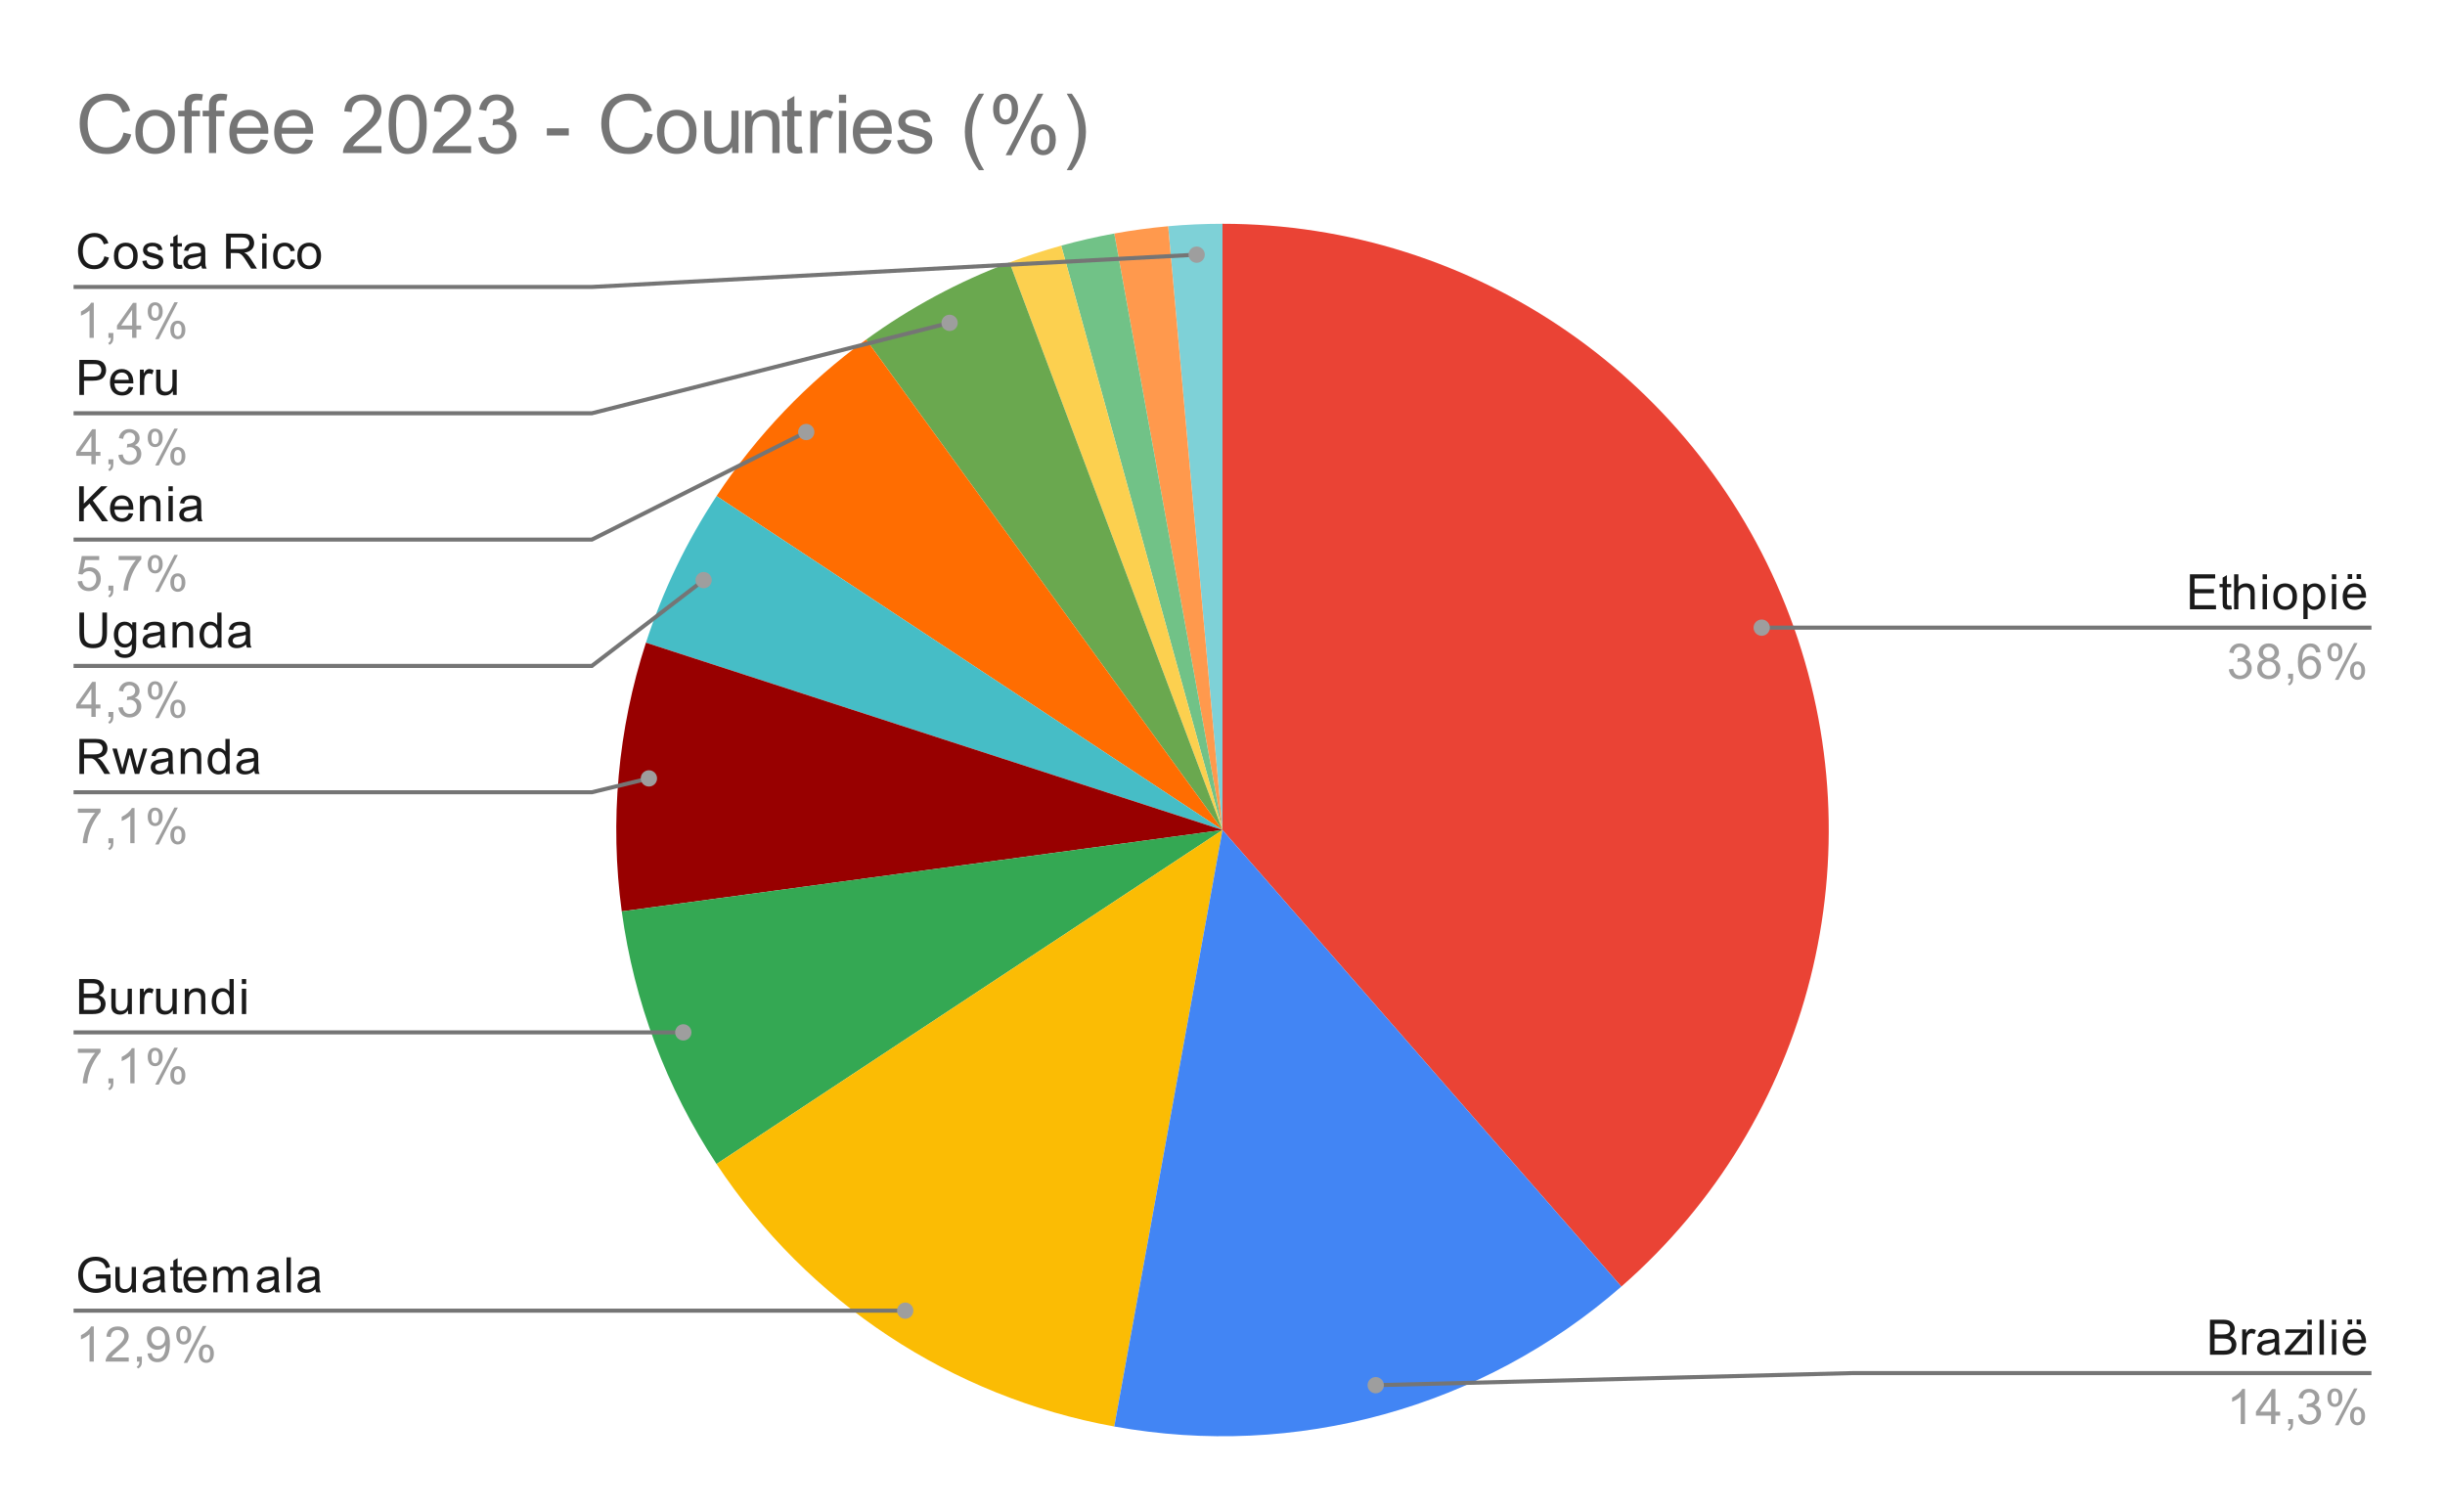 <svg version="1.1" viewBox="0.0 0.0 600.0 371.0" fill="none" stroke="none" stroke-linecap="square" stroke-miterlimit="10" width="600" height="371" xmlns:xlink="http://www.w3.org/1999/xlink" xmlns="http://www.w3.org/2000/svg"><path fill="#ffffff" d="M0 0L600.0 0L600.0 371.0L0 371.0L0 0Z" fill-rule="nonzero"/><path fill="#ea4335" d="M300.0 54.917C361.998 54.917 417.496 93.366 439.281 151.41C461.065 209.455 444.568 274.924 397.879 315.715L300.0 203.683Z" fill-rule="nonzero"/><path fill="#7ed1d7" d="M286.665 55.516C291.099 55.116 295.548 54.917 300.0 54.917L300.0 203.683Z" fill-rule="nonzero"/><path fill="#ff994d" d="M273.437 57.307C277.817 56.513 282.231 55.915 286.665 55.516L300.0 203.683Z" fill-rule="nonzero"/><path fill="#71c287" d="M260.423 60.278C264.714 59.093 269.056 58.102 273.437 57.307L300.0 203.683Z" fill-rule="nonzero"/><path fill="#fcd04f" d="M247.727 64.403C251.895 62.839 256.131 61.462 260.423 60.278L300.0 203.683Z" fill-rule="nonzero"/><path fill="#6aa84f" d="M212.557 83.329C223.377 75.468 235.206 69.102 247.727 64.403L300.0 203.683Z" fill-rule="nonzero"/><path fill="#ff6d01" d="M175.843 121.728C185.678 106.829 198.114 93.822 212.557 83.329L300.0 203.683Z" fill-rule="nonzero"/><path fill="#46bdc6" d="M158.514 157.712C162.647 144.993 168.476 132.889 175.843 121.728L300.0 203.683Z" fill-rule="nonzero"/><path fill="#980000" d="M152.58 223.653C149.58 201.506 151.608 178.967 158.514 157.712L300.0 203.683Z" fill-rule="nonzero"/><path fill="#34a853" d="M175.843 285.638C163.531 266.986 155.58 245.8 152.58 223.653L300.0 203.683Z" fill-rule="nonzero"/><path fill="#fbbc04" d="M273.437 350.059C233.476 342.807 198.217 319.533 175.843 285.638L300.0 203.683Z" fill-rule="nonzero"/><path fill="#4285f4" d="M397.879 315.715C363.785 345.502 317.982 358.143 273.437 350.059L300.0 203.683Z" fill-rule="nonzero"/><path fill="#1a1a1a" d="M25.613 62.901L26.738 63.198Q26.378 64.589 25.456 65.323Q24.534 66.057 23.191 66.057Q21.8 66.057 20.925 65.495Q20.05 64.932 19.597 63.87Q19.144 62.792 19.144 61.557Q19.144 60.214 19.659 59.214Q20.175 58.214 21.113 57.698Q22.066 57.182 23.206 57.182Q24.488 57.182 25.363 57.839Q26.253 58.495 26.597 59.682L25.472 59.948Q25.175 59.01 24.597 58.589Q24.034 58.151 23.175 58.151Q22.191 58.151 21.519 58.635Q20.863 59.104 20.581 59.901Q20.316 60.698 20.316 61.557Q20.316 62.651 20.628 63.464Q20.956 64.276 21.628 64.682Q22.3 65.089 23.097 65.089Q24.05 65.089 24.706 64.542Q25.378 63.995 25.613 62.901ZM27.956 62.807Q27.956 61.073 28.909 60.245Q29.706 59.557 30.863 59.557Q32.144 59.557 32.956 60.401Q33.784 61.229 33.784 62.714Q33.784 63.917 33.425 64.604Q33.066 65.292 32.362 65.682Q31.675 66.057 30.863 66.057Q29.566 66.057 28.753 65.229Q27.956 64.385 27.956 62.807ZM29.034 62.807Q29.034 63.995 29.55 64.589Q30.081 65.182 30.863 65.182Q31.659 65.182 32.175 64.589Q32.691 63.995 32.691 62.776Q32.691 61.62 32.159 61.026Q31.644 60.432 30.863 60.432Q30.081 60.432 29.55 61.026Q29.034 61.604 29.034 62.807ZM34.925 64.057L35.956 63.901Q36.05 64.526 36.441 64.854Q36.847 65.182 37.581 65.182Q38.3 65.182 38.644 64.901Q39.003 64.604 39.003 64.198Q39.003 63.839 38.691 63.635Q38.472 63.495 37.612 63.276Q36.456 62.979 36.003 62.776Q35.566 62.557 35.331 62.182Q35.097 61.807 35.097 61.339Q35.097 60.932 35.284 60.573Q35.472 60.214 35.8 59.979Q36.05 59.807 36.472 59.682Q36.894 59.557 37.394 59.557Q38.112 59.557 38.659 59.776Q39.222 59.979 39.487 60.339Q39.753 60.698 39.847 61.292L38.816 61.432Q38.753 60.964 38.409 60.698Q38.081 60.417 37.456 60.417Q36.737 60.417 36.425 60.667Q36.112 60.901 36.112 61.229Q36.112 61.432 36.237 61.589Q36.378 61.76 36.644 61.87Q36.8 61.932 37.581 62.135Q38.706 62.448 39.144 62.635Q39.581 62.823 39.831 63.182Q40.081 63.542 40.081 64.089Q40.081 64.62 39.769 65.089Q39.472 65.542 38.894 65.807Q38.316 66.057 37.581 66.057Q36.362 66.057 35.722 65.557Q35.097 65.042 34.925 64.057ZM44.644 64.979L44.8 65.901Q44.347 65.995 44.003 65.995Q43.425 65.995 43.112 65.823Q42.8 65.635 42.659 65.339Q42.534 65.042 42.534 64.089L42.534 60.51L41.769 60.51L41.769 59.698L42.534 59.698L42.534 58.151L43.581 57.526L43.581 59.698L44.644 59.698L44.644 60.51L43.581 60.51L43.581 64.151Q43.581 64.604 43.628 64.729Q43.691 64.854 43.816 64.932Q43.941 65.01 44.175 65.01Q44.362 65.01 44.644 64.979ZM49.409 65.151Q48.816 65.651 48.269 65.854Q47.737 66.057 47.112 66.057Q46.081 66.057 45.534 65.557Q44.987 65.057 44.987 64.276Q44.987 63.823 45.191 63.448Q45.394 63.057 45.737 62.839Q46.081 62.604 46.503 62.495Q46.8 62.401 47.441 62.323Q48.706 62.182 49.316 61.964Q49.316 61.745 49.316 61.698Q49.316 61.042 49.019 60.776Q48.612 60.432 47.816 60.432Q47.081 60.432 46.722 60.698Q46.362 60.948 46.191 61.604L45.159 61.464Q45.3 60.807 45.628 60.401Q45.956 59.995 46.566 59.776Q47.175 59.557 47.972 59.557Q48.769 59.557 49.269 59.745Q49.769 59.932 50.003 60.214Q50.237 60.495 50.331 60.932Q50.378 61.198 50.378 61.901L50.378 63.307Q50.378 64.776 50.441 65.167Q50.519 65.557 50.722 65.917L49.612 65.917Q49.456 65.589 49.409 65.151ZM49.316 62.792Q48.737 63.026 47.597 63.198Q46.941 63.292 46.675 63.417Q46.409 63.526 46.253 63.745Q46.112 63.964 46.112 64.245Q46.112 64.667 46.425 64.948Q46.753 65.229 47.362 65.229Q47.972 65.229 48.441 64.964Q48.925 64.698 49.144 64.229Q49.316 63.87 49.316 63.182L49.316 62.792ZM55.487 65.917L55.487 57.323L59.3 57.323Q60.456 57.323 61.05 57.557Q61.644 57.792 62.003 58.385Q62.362 58.964 62.362 59.667Q62.362 60.589 61.769 61.214Q61.175 61.839 59.941 62.01Q60.394 62.229 60.628 62.432Q61.128 62.885 61.566 63.573L63.066 65.917L61.628 65.917L60.503 64.135Q60.003 63.354 59.675 62.948Q59.362 62.542 59.097 62.385Q58.847 62.214 58.581 62.135Q58.394 62.104 57.956 62.104L56.628 62.104L56.628 65.917L55.487 65.917ZM56.628 61.12L59.081 61.12Q59.847 61.12 60.284 60.964Q60.737 60.792 60.956 60.448Q61.191 60.089 61.191 59.667Q61.191 59.057 60.737 58.667Q60.3 58.276 59.347 58.276L56.628 58.276L56.628 61.12ZM64.347 58.542L64.347 57.323L65.409 57.323L65.409 58.542L64.347 58.542ZM64.347 65.917L64.347 59.698L65.409 59.698L65.409 65.917L64.347 65.917ZM71.409 63.635L72.441 63.776Q72.269 64.839 71.566 65.448Q70.862 66.057 69.847 66.057Q68.566 66.057 67.784 65.229Q67.019 64.385 67.019 62.823Q67.019 61.823 67.347 61.073Q67.691 60.307 68.362 59.932Q69.05 59.557 69.862 59.557Q70.862 59.557 71.503 60.073Q72.159 60.573 72.347 61.526L71.316 61.682Q71.175 61.057 70.8 60.745Q70.425 60.417 69.894 60.417Q69.097 60.417 68.597 60.995Q68.097 61.557 68.097 62.792Q68.097 64.057 68.581 64.62Q69.066 65.182 69.831 65.182Q70.456 65.182 70.862 64.807Q71.284 64.432 71.409 63.635ZM72.956 62.807Q72.956 61.073 73.909 60.245Q74.706 59.557 75.862 59.557Q77.144 59.557 77.956 60.401Q78.784 61.229 78.784 62.714Q78.784 63.917 78.425 64.604Q78.066 65.292 77.362 65.682Q76.675 66.057 75.862 66.057Q74.566 66.057 73.753 65.229Q72.956 64.385 72.956 62.807ZM74.034 62.807Q74.034 63.995 74.55 64.589Q75.081 65.182 75.862 65.182Q76.659 65.182 77.175 64.589Q77.691 63.995 77.691 62.776Q77.691 61.62 77.159 61.026Q76.644 60.432 75.862 60.432Q75.081 60.432 74.55 61.026Q74.034 61.604 74.034 62.807Z" fill-rule="nonzero"/><path fill="#9e9e9e" d="M23.019 82.917L21.972 82.917L21.972 76.198Q21.581 76.557 20.956 76.932Q20.347 77.292 19.863 77.464L19.863 76.448Q20.738 76.026 21.394 75.448Q22.066 74.854 22.347 74.292L23.019 74.292L23.019 82.917ZM26.613 82.917L26.613 81.714L27.816 81.714L27.816 82.917Q27.816 83.573 27.581 83.979Q27.347 84.401 26.847 84.62L26.55 84.167Q26.878 84.026 27.034 83.729Q27.191 83.448 27.222 82.917L26.613 82.917ZM32.425 82.917L32.425 80.854L28.706 80.854L28.706 79.885L32.628 74.323L33.487 74.323L33.487 79.885L34.644 79.885L34.644 80.854L33.487 80.854L33.487 82.917L32.425 82.917ZM32.425 79.885L32.425 76.026L29.738 79.885L32.425 79.885ZM36.253 76.385Q36.253 75.464 36.706 74.823Q37.175 74.182 38.05 74.182Q38.862 74.182 39.394 74.76Q39.925 75.339 39.925 76.448Q39.925 77.542 39.378 78.135Q38.847 78.714 38.066 78.714Q37.284 78.714 36.769 78.135Q36.253 77.557 36.253 76.385ZM38.081 74.901Q37.691 74.901 37.425 75.245Q37.175 75.589 37.175 76.495Q37.175 77.323 37.425 77.667Q37.691 77.995 38.081 77.995Q38.487 77.995 38.737 77.651Q39.003 77.307 39.003 76.417Q39.003 75.573 38.737 75.245Q38.472 74.901 38.081 74.901ZM38.081 83.229L42.784 74.182L43.644 74.182L38.956 83.229L38.081 83.229ZM41.8 80.901Q41.8 79.979 42.253 79.339Q42.722 78.698 43.612 78.698Q44.425 78.698 44.956 79.276Q45.487 79.839 45.487 80.964Q45.487 82.057 44.941 82.651Q44.409 83.229 43.612 83.229Q42.847 83.229 42.316 82.651Q41.8 82.073 41.8 80.901ZM43.644 79.417Q43.237 79.417 42.972 79.76Q42.722 80.104 42.722 81.01Q42.722 81.823 42.987 82.167Q43.253 82.51 43.644 82.51Q44.034 82.51 44.3 82.167Q44.566 81.823 44.566 80.917Q44.566 80.089 44.3 79.76Q44.034 79.417 43.644 79.417Z" fill-rule="nonzero"/><path stroke="#757575" stroke-width="1.0" stroke-linecap="butt" d="M18.55 70.417L145.233 70.417L293.659 62.497" fill-rule="nonzero"/><path fill="#9e9e9e" d="M295.659 62.497C295.659 61.393 294.764 60.497 293.659 60.497C292.555 60.497 291.659 61.393 291.659 62.497C291.659 63.602 292.555 64.497 293.659 64.497C294.764 64.497 295.659 63.602 295.659 62.497" fill-rule="nonzero"/><path fill="#1a1a1a" d="M19.472 96.917L19.472 88.323L22.722 88.323Q23.566 88.323 24.019 88.401Q24.659 88.51 25.081 88.807Q25.519 89.104 25.769 89.635Q26.034 90.167 26.034 90.807Q26.034 91.901 25.331 92.667Q24.644 93.417 22.816 93.417L20.613 93.417L20.613 96.917L19.472 96.917ZM20.613 92.417L22.831 92.417Q23.941 92.417 24.394 92.01Q24.863 91.589 24.863 90.839Q24.863 90.307 24.581 89.932Q24.316 89.542 23.878 89.417Q23.581 89.339 22.816 89.339L20.613 89.339L20.613 92.417ZM31.597 94.917L32.691 95.042Q32.441 95.995 31.738 96.526Q31.034 97.057 29.956 97.057Q28.597 97.057 27.784 96.214Q26.988 95.37 26.988 93.854Q26.988 92.292 27.8 91.432Q28.613 90.557 29.894 90.557Q31.144 90.557 31.925 91.401Q32.722 92.245 32.722 93.792Q32.722 93.885 32.722 94.073L28.081 94.073Q28.144 95.104 28.659 95.651Q29.175 96.182 29.956 96.182Q30.534 96.182 30.941 95.885Q31.363 95.573 31.597 94.917ZM28.144 93.214L31.613 93.214Q31.55 92.417 31.222 92.026Q30.706 91.417 29.909 91.417Q29.175 91.417 28.675 91.901Q28.191 92.385 28.144 93.214ZM34.331 96.917L34.331 90.698L35.284 90.698L35.284 91.635Q35.644 90.979 35.941 90.776Q36.253 90.557 36.628 90.557Q37.159 90.557 37.706 90.885L37.347 91.87Q36.956 91.635 36.581 91.635Q36.222 91.635 35.941 91.854Q35.675 92.057 35.566 92.432Q35.378 92.995 35.378 93.651L35.378 96.917L34.331 96.917ZM42.425 96.917L42.425 95.995Q41.691 97.057 40.441 97.057Q39.894 97.057 39.409 96.854Q38.941 96.635 38.706 96.323Q38.472 95.995 38.378 95.526Q38.316 95.229 38.316 94.542L38.316 90.698L39.378 90.698L39.378 94.151Q39.378 94.964 39.441 95.26Q39.534 95.667 39.847 95.917Q40.175 96.151 40.659 96.151Q41.128 96.151 41.534 95.917Q41.956 95.667 42.128 95.245Q42.316 94.823 42.316 94.026L42.316 90.698L43.362 90.698L43.362 96.917L42.425 96.917Z" fill-rule="nonzero"/><path fill="#9e9e9e" d="M22.425 113.917L22.425 111.854L18.706 111.854L18.706 110.885L22.628 105.323L23.488 105.323L23.488 110.885L24.644 110.885L24.644 111.854L23.488 111.854L23.488 113.917L22.425 113.917ZM22.425 110.885L22.425 107.026L19.738 110.885L22.425 110.885ZM26.613 113.917L26.613 112.714L27.816 112.714L27.816 113.917Q27.816 114.573 27.581 114.979Q27.347 115.401 26.847 115.62L26.55 115.167Q26.878 115.026 27.034 114.729Q27.191 114.448 27.222 113.917L26.613 113.917ZM29.05 111.651L30.113 111.51Q30.284 112.401 30.722 112.807Q31.159 113.198 31.784 113.198Q32.534 113.198 33.05 112.682Q33.566 112.167 33.566 111.401Q33.566 110.682 33.081 110.214Q32.612 109.729 31.878 109.729Q31.581 109.729 31.128 109.854L31.253 108.917Q31.363 108.932 31.425 108.932Q32.097 108.932 32.628 108.589Q33.175 108.229 33.175 107.495Q33.175 106.917 32.784 106.542Q32.394 106.151 31.769 106.151Q31.159 106.151 30.738 106.542Q30.331 106.932 30.222 107.698L29.159 107.51Q29.347 106.464 30.034 105.885Q30.722 105.292 31.738 105.292Q32.441 105.292 33.034 105.604Q33.628 105.901 33.941 106.417Q34.253 106.932 34.253 107.526Q34.253 108.073 33.956 108.542Q33.659 108.995 33.081 109.26Q33.831 109.432 34.253 109.995Q34.675 110.542 34.675 111.385Q34.675 112.51 33.847 113.292Q33.034 114.073 31.784 114.073Q30.659 114.073 29.909 113.401Q29.159 112.714 29.05 111.651ZM36.253 107.385Q36.253 106.464 36.706 105.823Q37.175 105.182 38.05 105.182Q38.862 105.182 39.394 105.76Q39.925 106.339 39.925 107.448Q39.925 108.542 39.378 109.135Q38.847 109.714 38.066 109.714Q37.284 109.714 36.769 109.135Q36.253 108.557 36.253 107.385ZM38.081 105.901Q37.691 105.901 37.425 106.245Q37.175 106.589 37.175 107.495Q37.175 108.323 37.425 108.667Q37.691 108.995 38.081 108.995Q38.487 108.995 38.737 108.651Q39.003 108.307 39.003 107.417Q39.003 106.573 38.737 106.245Q38.472 105.901 38.081 105.901ZM38.081 114.229L42.784 105.182L43.644 105.182L38.956 114.229L38.081 114.229ZM41.8 111.901Q41.8 110.979 42.253 110.339Q42.722 109.698 43.612 109.698Q44.425 109.698 44.956 110.276Q45.487 110.839 45.487 111.964Q45.487 113.057 44.941 113.651Q44.409 114.229 43.612 114.229Q42.847 114.229 42.316 113.651Q41.8 113.073 41.8 111.901ZM43.644 110.417Q43.237 110.417 42.972 110.76Q42.722 111.104 42.722 112.01Q42.722 112.823 42.987 113.167Q43.253 113.51 43.644 113.51Q44.034 113.51 44.3 113.167Q44.566 112.823 44.566 111.917Q44.566 111.089 44.3 110.76Q44.034 110.417 43.644 110.417Z" fill-rule="nonzero"/><path stroke="#757575" stroke-width="1.0" stroke-linecap="butt" d="M18.55 101.417L145.233 101.417L233.029 79.23" fill-rule="nonzero"/><path fill="#9e9e9e" d="M235.029 79.23C235.029 78.126 234.133 77.23 233.029 77.23C231.924 77.23 231.029 78.126 231.029 79.23C231.029 80.335 231.924 81.23 233.029 81.23C234.133 81.23 235.029 80.335 235.029 79.23" fill-rule="nonzero"/><path fill="#1a1a1a" d="M19.425 127.917L19.425 119.323L20.566 119.323L20.566 123.589L24.831 119.323L26.378 119.323L22.769 122.807L26.534 127.917L25.034 127.917L21.972 123.573L20.566 124.932L20.566 127.917L19.425 127.917ZM31.597 125.917L32.691 126.042Q32.441 126.995 31.738 127.526Q31.034 128.057 29.956 128.057Q28.597 128.057 27.784 127.214Q26.988 126.37 26.988 124.854Q26.988 123.292 27.8 122.432Q28.613 121.557 29.894 121.557Q31.144 121.557 31.925 122.401Q32.722 123.245 32.722 124.792Q32.722 124.885 32.722 125.073L28.081 125.073Q28.144 126.104 28.659 126.651Q29.175 127.182 29.956 127.182Q30.534 127.182 30.941 126.885Q31.363 126.573 31.597 125.917ZM28.144 124.214L31.613 124.214Q31.55 123.417 31.222 123.026Q30.706 122.417 29.909 122.417Q29.175 122.417 28.675 122.901Q28.191 123.385 28.144 124.214ZM34.347 127.917L34.347 121.698L35.284 121.698L35.284 122.573Q35.972 121.557 37.269 121.557Q37.831 121.557 38.3 121.76Q38.784 121.964 39.019 122.292Q39.253 122.62 39.347 123.057Q39.394 123.354 39.394 124.089L39.394 127.917L38.347 127.917L38.347 124.135Q38.347 123.479 38.222 123.167Q38.097 122.854 37.784 122.667Q37.472 122.464 37.05 122.464Q36.378 122.464 35.878 122.901Q35.394 123.323 35.394 124.51L35.394 127.917L34.347 127.917ZM41.347 120.542L41.347 119.323L42.409 119.323L42.409 120.542L41.347 120.542ZM41.347 127.917L41.347 121.698L42.409 121.698L42.409 127.917L41.347 127.917ZM48.409 127.151Q47.816 127.651 47.269 127.854Q46.737 128.057 46.112 128.057Q45.081 128.057 44.534 127.557Q43.987 127.057 43.987 126.276Q43.987 125.823 44.191 125.448Q44.394 125.057 44.737 124.839Q45.081 124.604 45.503 124.495Q45.8 124.401 46.441 124.323Q47.706 124.182 48.316 123.964Q48.316 123.745 48.316 123.698Q48.316 123.042 48.019 122.776Q47.612 122.432 46.816 122.432Q46.081 122.432 45.722 122.698Q45.362 122.948 45.191 123.604L44.159 123.464Q44.3 122.807 44.628 122.401Q44.956 121.995 45.566 121.776Q46.175 121.557 46.972 121.557Q47.769 121.557 48.269 121.745Q48.769 121.932 49.003 122.214Q49.237 122.495 49.331 122.932Q49.378 123.198 49.378 123.901L49.378 125.307Q49.378 126.776 49.441 127.167Q49.519 127.557 49.722 127.917L48.612 127.917Q48.456 127.589 48.409 127.151ZM48.316 124.792Q47.737 125.026 46.597 125.198Q45.941 125.292 45.675 125.417Q45.409 125.526 45.253 125.745Q45.112 125.964 45.112 126.245Q45.112 126.667 45.425 126.948Q45.753 127.229 46.362 127.229Q46.972 127.229 47.441 126.964Q47.925 126.698 48.144 126.229Q48.316 125.87 48.316 125.182L48.316 124.792Z" fill-rule="nonzero"/><path fill="#9e9e9e" d="M19.05 142.667L20.159 142.573Q20.284 143.385 20.722 143.792Q21.175 144.198 21.816 144.198Q22.566 144.198 23.097 143.62Q23.628 143.042 23.628 142.104Q23.628 141.198 23.113 140.682Q22.613 140.151 21.784 140.151Q21.284 140.151 20.863 140.385Q20.456 140.62 20.222 140.979L19.238 140.854L20.066 136.448L24.347 136.448L24.347 137.448L20.909 137.448L20.456 139.76Q21.222 139.214 22.066 139.214Q23.191 139.214 23.956 139.995Q24.738 140.776 24.738 142.01Q24.738 143.167 24.066 144.026Q23.238 145.057 21.816 145.057Q20.644 145.057 19.894 144.401Q19.159 143.745 19.05 142.667ZM26.613 144.917L26.613 143.714L27.816 143.714L27.816 144.917Q27.816 145.573 27.581 145.979Q27.347 146.401 26.847 146.62L26.55 146.167Q26.878 146.026 27.034 145.729Q27.191 145.448 27.222 144.917L26.613 144.917ZM29.113 137.448L29.113 136.432L34.675 136.432L34.675 137.26Q33.862 138.135 33.05 139.589Q32.253 141.026 31.816 142.557Q31.488 143.635 31.409 144.917L30.316 144.917Q30.331 143.901 30.706 142.464Q31.097 141.026 31.8 139.698Q32.519 138.37 33.331 137.448L29.113 137.448ZM36.253 138.385Q36.253 137.464 36.706 136.823Q37.175 136.182 38.05 136.182Q38.862 136.182 39.394 136.76Q39.925 137.339 39.925 138.448Q39.925 139.542 39.378 140.135Q38.847 140.714 38.066 140.714Q37.284 140.714 36.769 140.135Q36.253 139.557 36.253 138.385ZM38.081 136.901Q37.691 136.901 37.425 137.245Q37.175 137.589 37.175 138.495Q37.175 139.323 37.425 139.667Q37.691 139.995 38.081 139.995Q38.487 139.995 38.737 139.651Q39.003 139.307 39.003 138.417Q39.003 137.573 38.737 137.245Q38.472 136.901 38.081 136.901ZM38.081 145.229L42.784 136.182L43.644 136.182L38.956 145.229L38.081 145.229ZM41.8 142.901Q41.8 141.979 42.253 141.339Q42.722 140.698 43.612 140.698Q44.425 140.698 44.956 141.276Q45.487 141.839 45.487 142.964Q45.487 144.057 44.941 144.651Q44.409 145.229 43.612 145.229Q42.847 145.229 42.316 144.651Q41.8 144.073 41.8 142.901ZM43.644 141.417Q43.237 141.417 42.972 141.76Q42.722 142.104 42.722 143.01Q42.722 143.823 42.987 144.167Q43.253 144.51 43.644 144.51Q44.034 144.51 44.3 144.167Q44.566 143.823 44.566 142.917Q44.566 142.089 44.3 141.76Q44.034 141.417 43.644 141.417Z" fill-rule="nonzero"/><path stroke="#757575" stroke-width="1.0" stroke-linecap="butt" d="M18.55 132.417L145.233 132.417L197.849 106.017" fill-rule="nonzero"/><path fill="#9e9e9e" d="M199.849 106.017C199.849 104.912 198.953 104.017 197.849 104.017C196.744 104.017 195.849 104.912 195.849 106.017C195.849 107.121 196.744 108.017 197.849 108.017C198.953 108.017 199.849 107.121 199.849 106.017" fill-rule="nonzero"/><path fill="#1a1a1a" d="M25.113 150.323L26.253 150.323L26.253 155.292Q26.253 156.589 25.956 157.354Q25.659 158.104 24.894 158.589Q24.128 159.057 22.894 159.057Q21.691 159.057 20.909 158.651Q20.144 158.229 19.816 157.448Q19.488 156.651 19.488 155.292L19.488 150.323L20.628 150.323L20.628 155.276Q20.628 156.401 20.831 156.932Q21.05 157.464 21.55 157.76Q22.066 158.042 22.8 158.042Q24.05 158.042 24.581 157.479Q25.113 156.901 25.113 155.276L25.113 150.323ZM28.144 159.432L29.175 159.589Q29.238 160.057 29.534 160.276Q29.925 160.573 30.597 160.573Q31.331 160.573 31.722 160.276Q32.128 159.979 32.269 159.464Q32.362 159.135 32.347 158.104Q31.659 158.917 30.628 158.917Q29.347 158.917 28.644 157.995Q27.941 157.057 27.941 155.776Q27.941 154.885 28.253 154.135Q28.581 153.37 29.191 152.964Q29.8 152.557 30.628 152.557Q31.738 152.557 32.456 153.448L32.456 152.698L33.425 152.698L33.425 158.073Q33.425 159.526 33.128 160.135Q32.831 160.745 32.191 161.089Q31.55 161.448 30.613 161.448Q29.503 161.448 28.816 160.948Q28.128 160.448 28.144 159.432ZM29.019 155.698Q29.019 156.917 29.503 157.479Q29.988 158.042 30.722 158.042Q31.456 158.042 31.941 157.479Q32.441 156.917 32.441 155.729Q32.441 154.589 31.925 154.01Q31.425 153.432 30.706 153.432Q30.003 153.432 29.503 154.01Q29.019 154.573 29.019 155.698ZM39.409 158.151Q38.816 158.651 38.269 158.854Q37.737 159.057 37.112 159.057Q36.081 159.057 35.534 158.557Q34.987 158.057 34.987 157.276Q34.987 156.823 35.191 156.448Q35.394 156.057 35.737 155.839Q36.081 155.604 36.503 155.495Q36.8 155.401 37.441 155.323Q38.706 155.182 39.316 154.964Q39.316 154.745 39.316 154.698Q39.316 154.042 39.019 153.776Q38.612 153.432 37.816 153.432Q37.081 153.432 36.722 153.698Q36.362 153.948 36.191 154.604L35.159 154.464Q35.3 153.807 35.628 153.401Q35.956 152.995 36.566 152.776Q37.175 152.557 37.972 152.557Q38.769 152.557 39.269 152.745Q39.769 152.932 40.003 153.214Q40.237 153.495 40.331 153.932Q40.378 154.198 40.378 154.901L40.378 156.307Q40.378 157.776 40.441 158.167Q40.519 158.557 40.722 158.917L39.612 158.917Q39.456 158.589 39.409 158.151ZM39.316 155.792Q38.737 156.026 37.597 156.198Q36.941 156.292 36.675 156.417Q36.409 156.526 36.253 156.745Q36.112 156.964 36.112 157.245Q36.112 157.667 36.425 157.948Q36.753 158.229 37.362 158.229Q37.972 158.229 38.441 157.964Q38.925 157.698 39.144 157.229Q39.316 156.87 39.316 156.182L39.316 155.792ZM42.347 158.917L42.347 152.698L43.284 152.698L43.284 153.573Q43.972 152.557 45.269 152.557Q45.831 152.557 46.3 152.76Q46.784 152.964 47.019 153.292Q47.253 153.62 47.347 154.057Q47.394 154.354 47.394 155.089L47.394 158.917L46.347 158.917L46.347 155.135Q46.347 154.479 46.222 154.167Q46.097 153.854 45.784 153.667Q45.472 153.464 45.05 153.464Q44.378 153.464 43.878 153.901Q43.394 154.323 43.394 155.51L43.394 158.917L42.347 158.917ZM53.378 158.917L53.378 158.135Q52.784 159.057 51.644 159.057Q50.894 159.057 50.269 158.651Q49.644 158.229 49.3 157.495Q48.956 156.76 48.956 155.807Q48.956 154.885 49.269 154.12Q49.581 153.354 50.206 152.964Q50.831 152.557 51.597 152.557Q52.159 152.557 52.597 152.792Q53.034 153.026 53.316 153.401L53.316 150.323L54.362 150.323L54.362 158.917L53.378 158.917ZM50.05 155.807Q50.05 157.01 50.55 157.604Q51.05 158.182 51.737 158.182Q52.425 158.182 52.909 157.62Q53.394 157.057 53.394 155.901Q53.394 154.62 52.894 154.026Q52.409 153.432 51.691 153.432Q50.987 153.432 50.519 154.01Q50.05 154.573 50.05 155.807ZM60.409 158.151Q59.816 158.651 59.269 158.854Q58.737 159.057 58.112 159.057Q57.081 159.057 56.534 158.557Q55.987 158.057 55.987 157.276Q55.987 156.823 56.191 156.448Q56.394 156.057 56.737 155.839Q57.081 155.604 57.503 155.495Q57.8 155.401 58.441 155.323Q59.706 155.182 60.316 154.964Q60.316 154.745 60.316 154.698Q60.316 154.042 60.019 153.776Q59.612 153.432 58.816 153.432Q58.081 153.432 57.722 153.698Q57.362 153.948 57.191 154.604L56.159 154.464Q56.3 153.807 56.628 153.401Q56.956 152.995 57.566 152.776Q58.175 152.557 58.972 152.557Q59.769 152.557 60.269 152.745Q60.769 152.932 61.003 153.214Q61.237 153.495 61.331 153.932Q61.378 154.198 61.378 154.901L61.378 156.307Q61.378 157.776 61.441 158.167Q61.519 158.557 61.722 158.917L60.612 158.917Q60.456 158.589 60.409 158.151ZM60.316 155.792Q59.737 156.026 58.597 156.198Q57.941 156.292 57.675 156.417Q57.409 156.526 57.253 156.745Q57.112 156.964 57.112 157.245Q57.112 157.667 57.425 157.948Q57.753 158.229 58.362 158.229Q58.972 158.229 59.441 157.964Q59.925 157.698 60.144 157.229Q60.316 156.87 60.316 156.182L60.316 155.792Z" fill-rule="nonzero"/><path fill="#9e9e9e" d="M22.425 175.917L22.425 173.854L18.706 173.854L18.706 172.885L22.628 167.323L23.488 167.323L23.488 172.885L24.644 172.885L24.644 173.854L23.488 173.854L23.488 175.917L22.425 175.917ZM22.425 172.885L22.425 169.026L19.738 172.885L22.425 172.885ZM26.613 175.917L26.613 174.714L27.816 174.714L27.816 175.917Q27.816 176.573 27.581 176.979Q27.347 177.401 26.847 177.62L26.55 177.167Q26.878 177.026 27.034 176.729Q27.191 176.448 27.222 175.917L26.613 175.917ZM29.05 173.651L30.113 173.51Q30.284 174.401 30.722 174.807Q31.159 175.198 31.784 175.198Q32.534 175.198 33.05 174.682Q33.566 174.167 33.566 173.401Q33.566 172.682 33.081 172.214Q32.612 171.729 31.878 171.729Q31.581 171.729 31.128 171.854L31.253 170.917Q31.363 170.932 31.425 170.932Q32.097 170.932 32.628 170.589Q33.175 170.229 33.175 169.495Q33.175 168.917 32.784 168.542Q32.394 168.151 31.769 168.151Q31.159 168.151 30.738 168.542Q30.331 168.932 30.222 169.698L29.159 169.51Q29.347 168.464 30.034 167.885Q30.722 167.292 31.738 167.292Q32.441 167.292 33.034 167.604Q33.628 167.901 33.941 168.417Q34.253 168.932 34.253 169.526Q34.253 170.073 33.956 170.542Q33.659 170.995 33.081 171.26Q33.831 171.432 34.253 171.995Q34.675 172.542 34.675 173.385Q34.675 174.51 33.847 175.292Q33.034 176.073 31.784 176.073Q30.659 176.073 29.909 175.401Q29.159 174.714 29.05 173.651ZM36.253 169.385Q36.253 168.464 36.706 167.823Q37.175 167.182 38.05 167.182Q38.862 167.182 39.394 167.76Q39.925 168.339 39.925 169.448Q39.925 170.542 39.378 171.135Q38.847 171.714 38.066 171.714Q37.284 171.714 36.769 171.135Q36.253 170.557 36.253 169.385ZM38.081 167.901Q37.691 167.901 37.425 168.245Q37.175 168.589 37.175 169.495Q37.175 170.323 37.425 170.667Q37.691 170.995 38.081 170.995Q38.487 170.995 38.737 170.651Q39.003 170.307 39.003 169.417Q39.003 168.573 38.737 168.245Q38.472 167.901 38.081 167.901ZM38.081 176.229L42.784 167.182L43.644 167.182L38.956 176.229L38.081 176.229ZM41.8 173.901Q41.8 172.979 42.253 172.339Q42.722 171.698 43.612 171.698Q44.425 171.698 44.956 172.276Q45.487 172.839 45.487 173.964Q45.487 175.057 44.941 175.651Q44.409 176.229 43.612 176.229Q42.847 176.229 42.316 175.651Q41.8 175.073 41.8 173.901ZM43.644 172.417Q43.237 172.417 42.972 172.76Q42.722 173.104 42.722 174.01Q42.722 174.823 42.987 175.167Q43.253 175.51 43.644 175.51Q44.034 175.51 44.3 175.167Q44.566 174.823 44.566 173.917Q44.566 173.089 44.3 172.76Q44.034 172.417 43.644 172.417Z" fill-rule="nonzero"/><path stroke="#757575" stroke-width="1.0" stroke-linecap="butt" d="M18.55 163.417L145.233 163.417L172.668 142.363" fill-rule="nonzero"/><path fill="#9e9e9e" d="M174.668 142.363C174.668 141.259 173.772 140.363 172.668 140.363C171.563 140.363 170.668 141.259 170.668 142.363C170.668 143.468 171.563 144.363 172.668 144.363C173.772 144.363 174.668 143.468 174.668 142.363" fill-rule="nonzero"/><path fill="#1a1a1a" d="M19.488 189.917L19.488 181.323L23.3 181.323Q24.456 181.323 25.05 181.557Q25.644 181.792 26.003 182.385Q26.363 182.964 26.363 183.667Q26.363 184.589 25.769 185.214Q25.175 185.839 23.941 186.01Q24.394 186.229 24.628 186.432Q25.128 186.885 25.566 187.573L27.066 189.917L25.628 189.917L24.503 188.135Q24.003 187.354 23.675 186.948Q23.363 186.542 23.097 186.385Q22.847 186.214 22.581 186.135Q22.394 186.104 21.956 186.104L20.628 186.104L20.628 189.917L19.488 189.917ZM20.628 185.12L23.081 185.12Q23.847 185.12 24.284 184.964Q24.738 184.792 24.956 184.448Q25.191 184.089 25.191 183.667Q25.191 183.057 24.738 182.667Q24.3 182.276 23.347 182.276L20.628 182.276L20.628 185.12ZM29.488 189.917L27.581 183.698L28.675 183.698L29.659 187.292L30.034 188.62Q30.066 188.526 30.363 187.339L31.347 183.698L32.425 183.698L33.362 187.307L33.675 188.495L34.034 187.292L35.097 183.698L36.128 183.698L34.175 189.917L33.081 189.917L32.097 186.182L31.847 185.135L30.597 189.917L29.488 189.917ZM41.409 189.151Q40.816 189.651 40.269 189.854Q39.737 190.057 39.112 190.057Q38.081 190.057 37.534 189.557Q36.987 189.057 36.987 188.276Q36.987 187.823 37.191 187.448Q37.394 187.057 37.737 186.839Q38.081 186.604 38.503 186.495Q38.8 186.401 39.441 186.323Q40.706 186.182 41.316 185.964Q41.316 185.745 41.316 185.698Q41.316 185.042 41.019 184.776Q40.612 184.432 39.816 184.432Q39.081 184.432 38.722 184.698Q38.362 184.948 38.191 185.604L37.159 185.464Q37.3 184.807 37.628 184.401Q37.956 183.995 38.566 183.776Q39.175 183.557 39.972 183.557Q40.769 183.557 41.269 183.745Q41.769 183.932 42.003 184.214Q42.237 184.495 42.331 184.932Q42.378 185.198 42.378 185.901L42.378 187.307Q42.378 188.776 42.441 189.167Q42.519 189.557 42.722 189.917L41.612 189.917Q41.456 189.589 41.409 189.151ZM41.316 186.792Q40.737 187.026 39.597 187.198Q38.941 187.292 38.675 187.417Q38.409 187.526 38.253 187.745Q38.112 187.964 38.112 188.245Q38.112 188.667 38.425 188.948Q38.753 189.229 39.362 189.229Q39.972 189.229 40.441 188.964Q40.925 188.698 41.144 188.229Q41.316 187.87 41.316 187.182L41.316 186.792ZM44.347 189.917L44.347 183.698L45.284 183.698L45.284 184.573Q45.972 183.557 47.269 183.557Q47.831 183.557 48.3 183.76Q48.784 183.964 49.019 184.292Q49.253 184.62 49.347 185.057Q49.394 185.354 49.394 186.089L49.394 189.917L48.347 189.917L48.347 186.135Q48.347 185.479 48.222 185.167Q48.097 184.854 47.784 184.667Q47.472 184.464 47.05 184.464Q46.378 184.464 45.878 184.901Q45.394 185.323 45.394 186.51L45.394 189.917L44.347 189.917ZM55.378 189.917L55.378 189.135Q54.784 190.057 53.644 190.057Q52.894 190.057 52.269 189.651Q51.644 189.229 51.3 188.495Q50.956 187.76 50.956 186.807Q50.956 185.885 51.269 185.12Q51.581 184.354 52.206 183.964Q52.831 183.557 53.597 183.557Q54.159 183.557 54.597 183.792Q55.034 184.026 55.316 184.401L55.316 181.323L56.362 181.323L56.362 189.917L55.378 189.917ZM52.05 186.807Q52.05 188.01 52.55 188.604Q53.05 189.182 53.737 189.182Q54.425 189.182 54.909 188.62Q55.394 188.057 55.394 186.901Q55.394 185.62 54.894 185.026Q54.409 184.432 53.691 184.432Q52.987 184.432 52.519 185.01Q52.05 185.573 52.05 186.807ZM62.409 189.151Q61.816 189.651 61.269 189.854Q60.737 190.057 60.112 190.057Q59.081 190.057 58.534 189.557Q57.987 189.057 57.987 188.276Q57.987 187.823 58.191 187.448Q58.394 187.057 58.737 186.839Q59.081 186.604 59.503 186.495Q59.8 186.401 60.441 186.323Q61.706 186.182 62.316 185.964Q62.316 185.745 62.316 185.698Q62.316 185.042 62.019 184.776Q61.612 184.432 60.816 184.432Q60.081 184.432 59.722 184.698Q59.362 184.948 59.191 185.604L58.159 185.464Q58.3 184.807 58.628 184.401Q58.956 183.995 59.566 183.776Q60.175 183.557 60.972 183.557Q61.769 183.557 62.269 183.745Q62.769 183.932 63.003 184.214Q63.237 184.495 63.331 184.932Q63.378 185.198 63.378 185.901L63.378 187.307Q63.378 188.776 63.441 189.167Q63.519 189.557 63.722 189.917L62.612 189.917Q62.456 189.589 62.409 189.151ZM62.316 186.792Q61.737 187.026 60.597 187.198Q59.941 187.292 59.675 187.417Q59.409 187.526 59.253 187.745Q59.112 187.964 59.112 188.245Q59.112 188.667 59.425 188.948Q59.753 189.229 60.362 189.229Q60.972 189.229 61.441 188.964Q61.925 188.698 62.144 188.229Q62.316 187.87 62.316 187.182L62.316 186.792Z" fill-rule="nonzero"/><path fill="#9e9e9e" d="M19.113 199.448L19.113 198.432L24.675 198.432L24.675 199.26Q23.863 200.135 23.05 201.589Q22.253 203.026 21.816 204.557Q21.488 205.635 21.409 206.917L20.316 206.917Q20.331 205.901 20.706 204.464Q21.097 203.026 21.8 201.698Q22.519 200.37 23.331 199.448L19.113 199.448ZM26.613 206.917L26.613 205.714L27.816 205.714L27.816 206.917Q27.816 207.573 27.581 207.979Q27.347 208.401 26.847 208.62L26.55 208.167Q26.878 208.026 27.034 207.729Q27.191 207.448 27.222 206.917L26.613 206.917ZM33.019 206.917L31.972 206.917L31.972 200.198Q31.581 200.557 30.956 200.932Q30.347 201.292 29.863 201.464L29.863 200.448Q30.738 200.026 31.394 199.448Q32.066 198.854 32.347 198.292L33.019 198.292L33.019 206.917ZM36.253 200.385Q36.253 199.464 36.706 198.823Q37.175 198.182 38.05 198.182Q38.862 198.182 39.394 198.76Q39.925 199.339 39.925 200.448Q39.925 201.542 39.378 202.135Q38.847 202.714 38.066 202.714Q37.284 202.714 36.769 202.135Q36.253 201.557 36.253 200.385ZM38.081 198.901Q37.691 198.901 37.425 199.245Q37.175 199.589 37.175 200.495Q37.175 201.323 37.425 201.667Q37.691 201.995 38.081 201.995Q38.487 201.995 38.737 201.651Q39.003 201.307 39.003 200.417Q39.003 199.573 38.737 199.245Q38.472 198.901 38.081 198.901ZM38.081 207.229L42.784 198.182L43.644 198.182L38.956 207.229L38.081 207.229ZM41.8 204.901Q41.8 203.979 42.253 203.339Q42.722 202.698 43.612 202.698Q44.425 202.698 44.956 203.276Q45.487 203.839 45.487 204.964Q45.487 206.057 44.941 206.651Q44.409 207.229 43.612 207.229Q42.847 207.229 42.316 206.651Q41.8 206.073 41.8 204.901ZM43.644 203.417Q43.237 203.417 42.972 203.76Q42.722 204.104 42.722 205.01Q42.722 205.823 42.987 206.167Q43.253 206.51 43.644 206.51Q44.034 206.51 44.3 206.167Q44.566 205.823 44.566 204.917Q44.566 204.089 44.3 203.76Q44.034 203.417 43.644 203.417Z" fill-rule="nonzero"/><path stroke="#757575" stroke-width="1.0" stroke-linecap="butt" d="M18.55 194.417L145.233 194.417L159.241 191.015" fill-rule="nonzero"/><path fill="#9e9e9e" d="M161.241 191.015C161.241 189.91 160.345 189.015 159.241 189.015C158.136 189.015 157.241 189.91 157.241 191.015C157.241 192.119 158.136 193.015 159.241 193.015C160.345 193.015 161.241 192.119 161.241 191.015" fill-rule="nonzero"/><path fill="#1a1a1a" d="M19.425 248.843L19.425 240.249L22.659 240.249Q23.644 240.249 24.238 240.514Q24.831 240.78 25.159 241.327Q25.503 241.858 25.503 242.452Q25.503 242.999 25.206 243.483Q24.909 243.968 24.3 244.264Q25.081 244.499 25.488 245.061Q25.909 245.608 25.909 246.358Q25.909 246.952 25.659 247.483Q25.409 247.999 25.034 248.28Q24.659 248.561 24.081 248.702Q23.519 248.843 22.706 248.843L19.425 248.843ZM20.566 243.858L22.425 243.858Q23.175 243.858 23.503 243.764Q23.941 243.639 24.159 243.343Q24.378 243.03 24.378 242.577Q24.378 242.155 24.175 241.827Q23.972 241.499 23.581 241.389Q23.206 241.264 22.284 241.264L20.566 241.264L20.566 243.858ZM20.566 247.827L22.706 247.827Q23.253 247.827 23.472 247.78Q23.878 247.718 24.128 247.561Q24.394 247.389 24.566 247.077Q24.738 246.764 24.738 246.358Q24.738 245.874 24.488 245.514Q24.253 245.155 23.816 245.014Q23.378 244.874 22.55 244.874L20.566 244.874L20.566 247.827ZM31.425 248.843L31.425 247.921Q30.691 248.983 29.441 248.983Q28.894 248.983 28.409 248.78Q27.941 248.561 27.706 248.249Q27.472 247.921 27.378 247.452Q27.316 247.155 27.316 246.468L27.316 242.624L28.378 242.624L28.378 246.077Q28.378 246.889 28.441 247.186Q28.534 247.593 28.847 247.843Q29.175 248.077 29.659 248.077Q30.128 248.077 30.534 247.843Q30.956 247.593 31.128 247.171Q31.316 246.749 31.316 245.952L31.316 242.624L32.362 242.624L32.362 248.843L31.425 248.843ZM34.331 248.843L34.331 242.624L35.284 242.624L35.284 243.561Q35.644 242.905 35.941 242.702Q36.253 242.483 36.628 242.483Q37.159 242.483 37.706 242.811L37.347 243.796Q36.956 243.561 36.581 243.561Q36.222 243.561 35.941 243.78Q35.675 243.983 35.566 244.358Q35.378 244.921 35.378 245.577L35.378 248.843L34.331 248.843ZM42.425 248.843L42.425 247.921Q41.691 248.983 40.441 248.983Q39.894 248.983 39.409 248.78Q38.941 248.561 38.706 248.249Q38.472 247.921 38.378 247.452Q38.316 247.155 38.316 246.468L38.316 242.624L39.378 242.624L39.378 246.077Q39.378 246.889 39.441 247.186Q39.534 247.593 39.847 247.843Q40.175 248.077 40.659 248.077Q41.128 248.077 41.534 247.843Q41.956 247.593 42.128 247.171Q42.316 246.749 42.316 245.952L42.316 242.624L43.362 242.624L43.362 248.843L42.425 248.843ZM45.347 248.843L45.347 242.624L46.284 242.624L46.284 243.499Q46.972 242.483 48.269 242.483Q48.831 242.483 49.3 242.686Q49.784 242.889 50.019 243.218Q50.253 243.546 50.347 243.983Q50.394 244.28 50.394 245.014L50.394 248.843L49.347 248.843L49.347 245.061Q49.347 244.405 49.222 244.093Q49.097 243.78 48.784 243.593Q48.472 243.389 48.05 243.389Q47.378 243.389 46.878 243.827Q46.394 244.249 46.394 245.436L46.394 248.843L45.347 248.843ZM56.378 248.843L56.378 248.061Q55.784 248.983 54.644 248.983Q53.894 248.983 53.269 248.577Q52.644 248.155 52.3 247.421Q51.956 246.686 51.956 245.733Q51.956 244.811 52.269 244.046Q52.581 243.28 53.206 242.889Q53.831 242.483 54.597 242.483Q55.159 242.483 55.597 242.718Q56.034 242.952 56.316 243.327L56.316 240.249L57.362 240.249L57.362 248.843L56.378 248.843ZM53.05 245.733Q53.05 246.936 53.55 247.53Q54.05 248.108 54.737 248.108Q55.425 248.108 55.909 247.546Q56.394 246.983 56.394 245.827Q56.394 244.546 55.894 243.952Q55.409 243.358 54.691 243.358Q53.987 243.358 53.519 243.936Q53.05 244.499 53.05 245.733ZM59.347 241.468L59.347 240.249L60.409 240.249L60.409 241.468L59.347 241.468ZM59.347 248.843L59.347 242.624L60.409 242.624L60.409 248.843L59.347 248.843Z" fill-rule="nonzero"/><path fill="#9e9e9e" d="M19.113 258.374L19.113 257.358L24.675 257.358L24.675 258.186Q23.863 259.061 23.05 260.514Q22.253 261.952 21.816 263.483Q21.488 264.561 21.409 265.843L20.316 265.843Q20.331 264.827 20.706 263.389Q21.097 261.952 21.8 260.624Q22.519 259.296 23.331 258.374L19.113 258.374ZM26.613 265.843L26.613 264.639L27.816 264.639L27.816 265.843Q27.816 266.499 27.581 266.905Q27.347 267.327 26.847 267.546L26.55 267.093Q26.878 266.952 27.034 266.655Q27.191 266.374 27.222 265.843L26.613 265.843ZM33.019 265.843L31.972 265.843L31.972 259.124Q31.581 259.483 30.956 259.858Q30.347 260.218 29.863 260.389L29.863 259.374Q30.738 258.952 31.394 258.374Q32.066 257.78 32.347 257.218L33.019 257.218L33.019 265.843ZM36.253 259.311Q36.253 258.389 36.706 257.749Q37.175 257.108 38.05 257.108Q38.862 257.108 39.394 257.686Q39.925 258.264 39.925 259.374Q39.925 260.468 39.378 261.061Q38.847 261.639 38.066 261.639Q37.284 261.639 36.769 261.061Q36.253 260.483 36.253 259.311ZM38.081 257.827Q37.691 257.827 37.425 258.171Q37.175 258.514 37.175 259.421Q37.175 260.249 37.425 260.593Q37.691 260.921 38.081 260.921Q38.487 260.921 38.737 260.577Q39.003 260.233 39.003 259.343Q39.003 258.499 38.737 258.171Q38.472 257.827 38.081 257.827ZM38.081 266.155L42.784 257.108L43.644 257.108L38.956 266.155L38.081 266.155ZM41.8 263.827Q41.8 262.905 42.253 262.264Q42.722 261.624 43.612 261.624Q44.425 261.624 44.956 262.202Q45.487 262.764 45.487 263.889Q45.487 264.983 44.941 265.577Q44.409 266.155 43.612 266.155Q42.847 266.155 42.316 265.577Q41.8 264.999 41.8 263.827ZM43.644 262.343Q43.237 262.343 42.972 262.686Q42.722 263.03 42.722 263.936Q42.722 264.749 42.987 265.093Q43.253 265.436 43.644 265.436Q44.034 265.436 44.3 265.093Q44.566 264.749 44.566 263.843Q44.566 263.014 44.3 262.686Q44.034 262.343 43.644 262.343Z" fill-rule="nonzero"/><path stroke="#757575" stroke-width="1.0" stroke-linecap="butt" d="M18.55 253.343L145.233 253.343L167.683 253.343" fill-rule="nonzero"/><path fill="#9e9e9e" d="M169.683 253.343C169.683 252.238 168.788 251.343 167.683 251.343C166.579 251.343 165.683 252.238 165.683 253.343C165.683 254.447 166.579 255.343 167.683 255.343C168.788 255.343 169.683 254.447 169.683 253.343" fill-rule="nonzero"/><path fill="#1a1a1a" d="M23.503 313.757L23.503 312.757L27.128 312.742L27.128 315.929Q26.3 316.601 25.409 316.945Q24.519 317.273 23.581 317.273Q22.316 317.273 21.269 316.742Q20.238 316.195 19.706 315.179Q19.191 314.148 19.191 312.882Q19.191 311.617 19.706 310.538Q20.238 309.445 21.222 308.929Q22.206 308.398 23.488 308.398Q24.425 308.398 25.175 308.695Q25.925 308.992 26.347 309.538Q26.784 310.07 27.003 310.945L25.988 311.226Q25.784 310.57 25.488 310.195Q25.206 309.82 24.675 309.601Q24.144 309.367 23.503 309.367Q22.722 309.367 22.144 309.601Q21.581 309.835 21.222 310.226Q20.878 310.617 20.691 311.085Q20.363 311.882 20.363 312.804Q20.363 313.96 20.753 314.742Q21.159 315.507 21.909 315.882Q22.659 316.257 23.519 316.257Q24.253 316.257 24.956 315.976Q25.659 315.679 26.019 315.367L26.019 313.757L23.503 313.757ZM32.425 317.132L32.425 316.21Q31.691 317.273 30.441 317.273Q29.894 317.273 29.409 317.07Q28.941 316.851 28.706 316.538Q28.472 316.21 28.378 315.742Q28.316 315.445 28.316 314.757L28.316 310.913L29.378 310.913L29.378 314.367Q29.378 315.179 29.441 315.476Q29.534 315.882 29.847 316.132Q30.175 316.367 30.659 316.367Q31.128 316.367 31.534 316.132Q31.956 315.882 32.128 315.46Q32.316 315.038 32.316 314.242L32.316 310.913L33.362 310.913L33.362 317.132L32.425 317.132ZM39.409 316.367Q38.816 316.867 38.269 317.07Q37.737 317.273 37.112 317.273Q36.081 317.273 35.534 316.773Q34.987 316.273 34.987 315.492Q34.987 315.038 35.191 314.663Q35.394 314.273 35.737 314.054Q36.081 313.82 36.503 313.71Q36.8 313.617 37.441 313.538Q38.706 313.398 39.316 313.179Q39.316 312.96 39.316 312.913Q39.316 312.257 39.019 311.992Q38.612 311.648 37.816 311.648Q37.081 311.648 36.722 311.913Q36.362 312.163 36.191 312.82L35.159 312.679Q35.3 312.023 35.628 311.617Q35.956 311.21 36.566 310.992Q37.175 310.773 37.972 310.773Q38.769 310.773 39.269 310.96Q39.769 311.148 40.003 311.429Q40.237 311.71 40.331 312.148Q40.378 312.413 40.378 313.117L40.378 314.523Q40.378 315.992 40.441 316.382Q40.519 316.773 40.722 317.132L39.612 317.132Q39.456 316.804 39.409 316.367ZM39.316 314.007Q38.737 314.242 37.597 314.413Q36.941 314.507 36.675 314.632Q36.409 314.742 36.253 314.96Q36.112 315.179 36.112 315.46Q36.112 315.882 36.425 316.163Q36.753 316.445 37.362 316.445Q37.972 316.445 38.441 316.179Q38.925 315.913 39.144 315.445Q39.316 315.085 39.316 314.398L39.316 314.007ZM44.644 316.195L44.8 317.117Q44.347 317.21 44.003 317.21Q43.425 317.21 43.112 317.038Q42.8 316.851 42.659 316.554Q42.534 316.257 42.534 315.304L42.534 311.726L41.769 311.726L41.769 310.913L42.534 310.913L42.534 309.367L43.581 308.742L43.581 310.913L44.644 310.913L44.644 311.726L43.581 311.726L43.581 315.367Q43.581 315.82 43.628 315.945Q43.691 316.07 43.816 316.148Q43.941 316.226 44.175 316.226Q44.362 316.226 44.644 316.195ZM49.597 315.132L50.691 315.257Q50.441 316.21 49.737 316.742Q49.034 317.273 47.956 317.273Q46.597 317.273 45.784 316.429Q44.987 315.585 44.987 314.07Q44.987 312.507 45.8 311.648Q46.612 310.773 47.894 310.773Q49.144 310.773 49.925 311.617Q50.722 312.46 50.722 314.007Q50.722 314.101 50.722 314.288L46.081 314.288Q46.144 315.32 46.659 315.867Q47.175 316.398 47.956 316.398Q48.534 316.398 48.941 316.101Q49.362 315.788 49.597 315.132ZM46.144 313.429L49.612 313.429Q49.55 312.632 49.222 312.242Q48.706 311.632 47.909 311.632Q47.175 311.632 46.675 312.117Q46.191 312.601 46.144 313.429ZM52.347 317.132L52.347 310.913L53.284 310.913L53.284 311.788Q53.581 311.32 54.066 311.054Q54.55 310.773 55.175 310.773Q55.862 310.773 56.3 311.054Q56.753 311.335 56.925 311.851Q57.675 310.773 58.847 310.773Q59.784 310.773 60.269 311.288Q60.769 311.788 60.769 312.867L60.769 317.132L59.722 317.132L59.722 313.21Q59.722 312.585 59.612 312.304Q59.519 312.023 59.253 311.851Q58.987 311.679 58.612 311.679Q57.956 311.679 57.519 312.117Q57.097 312.554 57.097 313.523L57.097 317.132L56.034 317.132L56.034 313.085Q56.034 312.382 55.769 312.038Q55.519 311.679 54.941 311.679Q54.487 311.679 54.112 311.913Q53.737 312.148 53.566 312.601Q53.394 313.054 53.394 313.898L53.394 317.132L52.347 317.132ZM67.409 316.367Q66.816 316.867 66.269 317.07Q65.737 317.273 65.112 317.273Q64.081 317.273 63.534 316.773Q62.987 316.273 62.987 315.492Q62.987 315.038 63.191 314.663Q63.394 314.273 63.737 314.054Q64.081 313.82 64.503 313.71Q64.8 313.617 65.441 313.538Q66.706 313.398 67.316 313.179Q67.316 312.96 67.316 312.913Q67.316 312.257 67.019 311.992Q66.612 311.648 65.816 311.648Q65.081 311.648 64.722 311.913Q64.362 312.163 64.191 312.82L63.159 312.679Q63.3 312.023 63.628 311.617Q63.956 311.21 64.566 310.992Q65.175 310.773 65.972 310.773Q66.769 310.773 67.269 310.96Q67.769 311.148 68.003 311.429Q68.237 311.71 68.331 312.148Q68.378 312.413 68.378 313.117L68.378 314.523Q68.378 315.992 68.441 316.382Q68.519 316.773 68.722 317.132L67.612 317.132Q67.456 316.804 67.409 316.367ZM67.316 314.007Q66.737 314.242 65.597 314.413Q64.941 314.507 64.675 314.632Q64.409 314.742 64.253 314.96Q64.112 315.179 64.112 315.46Q64.112 315.882 64.425 316.163Q64.753 316.445 65.362 316.445Q65.972 316.445 66.441 316.179Q66.925 315.913 67.144 315.445Q67.316 315.085 67.316 314.398L67.316 314.007ZM70.316 317.132L70.316 308.538L71.378 308.538L71.378 317.132L70.316 317.132ZM77.409 316.367Q76.816 316.867 76.269 317.07Q75.737 317.273 75.112 317.273Q74.081 317.273 73.534 316.773Q72.987 316.273 72.987 315.492Q72.987 315.038 73.191 314.663Q73.394 314.273 73.737 314.054Q74.081 313.82 74.503 313.71Q74.8 313.617 75.441 313.538Q76.706 313.398 77.316 313.179Q77.316 312.96 77.316 312.913Q77.316 312.257 77.019 311.992Q76.612 311.648 75.816 311.648Q75.081 311.648 74.722 311.913Q74.362 312.163 74.191 312.82L73.159 312.679Q73.3 312.023 73.628 311.617Q73.956 311.21 74.566 310.992Q75.175 310.773 75.972 310.773Q76.769 310.773 77.269 310.96Q77.769 311.148 78.003 311.429Q78.237 311.71 78.331 312.148Q78.378 312.413 78.378 313.117L78.378 314.523Q78.378 315.992 78.441 316.382Q78.519 316.773 78.722 317.132L77.612 317.132Q77.456 316.804 77.409 316.367ZM77.316 314.007Q76.737 314.242 75.597 314.413Q74.941 314.507 74.675 314.632Q74.409 314.742 74.253 314.96Q74.112 315.179 74.112 315.46Q74.112 315.882 74.425 316.163Q74.753 316.445 75.362 316.445Q75.972 316.445 76.441 316.179Q76.925 315.913 77.144 315.445Q77.316 315.085 77.316 314.398L77.316 314.007Z" fill-rule="nonzero"/><path fill="#9e9e9e" d="M23.019 334.132L21.972 334.132L21.972 327.413Q21.581 327.773 20.956 328.148Q20.347 328.507 19.863 328.679L19.863 327.663Q20.738 327.242 21.394 326.663Q22.066 326.07 22.347 325.507L23.019 325.507L23.019 334.132ZM31.597 333.117L31.597 334.132L25.909 334.132Q25.909 333.757 26.034 333.398Q26.253 332.82 26.722 332.257Q27.206 331.695 28.113 330.96Q29.519 329.804 30.003 329.132Q30.503 328.46 30.503 327.867Q30.503 327.242 30.05 326.82Q29.597 326.382 28.878 326.382Q28.113 326.382 27.659 326.835Q27.206 327.288 27.191 328.101L26.113 327.992Q26.222 326.773 26.941 326.148Q27.675 325.507 28.909 325.507Q30.144 325.507 30.863 326.195Q31.581 326.882 31.581 327.898Q31.581 328.413 31.363 328.913Q31.159 329.398 30.659 329.96Q30.175 330.507 29.05 331.46Q28.097 332.257 27.816 332.554Q27.55 332.835 27.378 333.117L31.597 333.117ZM33.612 334.132L33.612 332.929L34.816 332.929L34.816 334.132Q34.816 334.788 34.581 335.195Q34.347 335.617 33.847 335.835L33.55 335.382Q33.878 335.242 34.034 334.945Q34.191 334.663 34.222 334.132L33.612 334.132ZM36.206 332.148L37.222 332.054Q37.347 332.773 37.706 333.101Q38.081 333.413 38.644 333.413Q39.128 333.413 39.487 333.195Q39.862 332.96 40.097 332.601Q40.331 332.226 40.487 331.601Q40.644 330.96 40.644 330.304Q40.644 330.226 40.644 330.085Q40.331 330.585 39.784 330.913Q39.237 331.226 38.597 331.226Q37.519 331.226 36.784 330.46Q36.05 329.679 36.05 328.413Q36.05 327.101 36.816 326.304Q37.597 325.507 38.753 325.507Q39.581 325.507 40.269 325.96Q40.972 326.413 41.331 327.257Q41.691 328.085 41.691 329.663Q41.691 331.304 41.331 332.288Q40.987 333.257 40.269 333.773Q39.566 334.273 38.628 334.273Q37.612 334.273 36.972 333.726Q36.331 333.163 36.206 332.148ZM40.519 328.351Q40.519 327.445 40.034 326.913Q39.566 326.382 38.878 326.382Q38.175 326.382 37.644 326.96Q37.128 327.523 37.128 328.445Q37.128 329.257 37.628 329.773Q38.128 330.288 38.847 330.288Q39.581 330.288 40.05 329.773Q40.519 329.257 40.519 328.351ZM43.253 327.601Q43.253 326.679 43.706 326.038Q44.175 325.398 45.05 325.398Q45.862 325.398 46.394 325.976Q46.925 326.554 46.925 327.663Q46.925 328.757 46.378 329.351Q45.847 329.929 45.066 329.929Q44.284 329.929 43.769 329.351Q43.253 328.773 43.253 327.601ZM45.081 326.117Q44.691 326.117 44.425 326.46Q44.175 326.804 44.175 327.71Q44.175 328.538 44.425 328.882Q44.691 329.21 45.081 329.21Q45.487 329.21 45.737 328.867Q46.003 328.523 46.003 327.632Q46.003 326.788 45.737 326.46Q45.472 326.117 45.081 326.117ZM45.081 334.445L49.784 325.398L50.644 325.398L45.956 334.445L45.081 334.445ZM48.8 332.117Q48.8 331.195 49.253 330.554Q49.722 329.913 50.612 329.913Q51.425 329.913 51.956 330.492Q52.487 331.054 52.487 332.179Q52.487 333.273 51.941 333.867Q51.409 334.445 50.612 334.445Q49.847 334.445 49.316 333.867Q48.8 333.288 48.8 332.117ZM50.644 330.632Q50.237 330.632 49.972 330.976Q49.722 331.32 49.722 332.226Q49.722 333.038 49.987 333.382Q50.253 333.726 50.644 333.726Q51.034 333.726 51.3 333.382Q51.566 333.038 51.566 332.132Q51.566 331.304 51.3 330.976Q51.034 330.632 50.644 330.632Z" fill-rule="nonzero"/><path stroke="#757575" stroke-width="1.0" stroke-linecap="butt" d="M18.55 321.632L145.233 321.632L222.143 321.632" fill-rule="nonzero"/><path fill="#9e9e9e" d="M224.143 321.632C224.143 320.528 223.247 319.632 222.143 319.632C221.038 319.632 220.143 320.528 220.143 321.632C220.143 322.737 221.038 323.632 222.143 323.632C223.247 323.632 224.143 322.737 224.143 321.632" fill-rule="nonzero"/><path fill="#1a1a1a" d="M537.403 149.524L537.403 140.93L543.606 140.93L543.606 141.946L538.544 141.946L538.544 144.571L543.294 144.571L543.294 145.587L538.544 145.587L538.544 148.508L543.809 148.508L543.809 149.524L537.403 149.524ZM547.544 148.587L547.7 149.508Q547.247 149.602 546.903 149.602Q546.325 149.602 546.013 149.43Q545.7 149.243 545.559 148.946Q545.434 148.649 545.434 147.696L545.434 144.118L544.669 144.118L544.669 143.305L545.434 143.305L545.434 141.758L546.481 141.133L546.481 143.305L547.544 143.305L547.544 144.118L546.481 144.118L546.481 147.758Q546.481 148.212 546.528 148.337Q546.591 148.462 546.716 148.54Q546.841 148.618 547.075 148.618Q547.263 148.618 547.544 148.587ZM548.247 149.524L548.247 140.93L549.294 140.93L549.294 144.008Q550.028 143.165 551.153 143.165Q551.856 143.165 552.356 143.446Q552.872 143.712 553.091 144.196Q553.309 144.665 553.309 145.587L553.309 149.524L552.263 149.524L552.263 145.587Q552.263 144.79 551.919 144.43Q551.575 144.071 550.95 144.071Q550.481 144.071 550.059 144.321Q549.653 144.555 549.466 144.977Q549.294 145.383 549.294 146.118L549.294 149.524L548.247 149.524ZM555.247 142.149L555.247 140.93L556.309 140.93L556.309 142.149L555.247 142.149ZM555.247 149.524L555.247 143.305L556.309 143.305L556.309 149.524L555.247 149.524ZM557.856 146.415Q557.856 144.68 558.809 143.852Q559.606 143.165 560.763 143.165Q562.044 143.165 562.856 144.008Q563.684 144.837 563.684 146.321Q563.684 147.524 563.325 148.212Q562.966 148.899 562.263 149.29Q561.575 149.665 560.763 149.665Q559.466 149.665 558.653 148.837Q557.856 147.993 557.856 146.415ZM558.934 146.415Q558.934 147.602 559.45 148.196Q559.981 148.79 560.763 148.79Q561.559 148.79 562.075 148.196Q562.591 147.602 562.591 146.383Q562.591 145.227 562.059 144.633Q561.544 144.04 560.763 144.04Q559.981 144.04 559.45 144.633Q558.934 145.212 558.934 146.415ZM565.247 151.915L565.247 143.305L566.2 143.305L566.2 144.102Q566.544 143.633 566.966 143.399Q567.403 143.165 568.013 143.165Q568.809 143.165 569.419 143.571Q570.028 143.977 570.325 144.727Q570.638 145.477 570.638 146.368Q570.638 147.321 570.294 148.087Q569.966 148.852 569.309 149.258Q568.653 149.665 567.934 149.665Q567.403 149.665 566.981 149.446Q566.559 149.212 566.294 148.883L566.294 151.915L565.247 151.915ZM566.2 146.446Q566.2 147.649 566.684 148.227Q567.169 148.79 567.856 148.79Q568.559 148.79 569.059 148.196Q569.559 147.602 569.559 146.352Q569.559 145.165 569.075 144.587Q568.591 143.993 567.903 143.993Q567.231 143.993 566.716 144.618Q566.2 145.243 566.2 146.446ZM572.247 142.149L572.247 140.93L573.309 140.93L573.309 142.149L572.247 142.149ZM572.247 149.524L572.247 143.305L573.309 143.305L573.309 149.524L572.247 149.524ZM579.497 147.524L580.591 147.649Q580.341 148.602 579.638 149.133Q578.934 149.665 577.856 149.665Q576.497 149.665 575.684 148.821Q574.888 147.977 574.888 146.462Q574.888 144.899 575.7 144.04Q576.513 143.165 577.794 143.165Q579.044 143.165 579.825 144.008Q580.622 144.852 580.622 146.399Q580.622 146.493 580.622 146.68L575.981 146.68Q576.044 147.712 576.559 148.258Q577.075 148.79 577.856 148.79Q578.434 148.79 578.841 148.493Q579.263 148.18 579.497 147.524ZM576.044 145.821L579.513 145.821Q579.45 145.024 579.122 144.633Q578.606 144.024 577.809 144.024Q577.075 144.024 576.575 144.508Q576.091 144.993 576.044 145.821ZM576.122 142.087L576.122 140.883L577.216 140.883L577.216 142.087L576.122 142.087ZM578.309 142.087L578.309 140.883L579.403 140.883L579.403 142.087L578.309 142.087Z" fill-rule="nonzero"/><path fill="#9e9e9e" d="M546.95 164.258L548.013 164.118Q548.184 165.008 548.622 165.415Q549.059 165.805 549.684 165.805Q550.434 165.805 550.95 165.29Q551.466 164.774 551.466 164.008Q551.466 163.29 550.981 162.821Q550.513 162.337 549.778 162.337Q549.481 162.337 549.028 162.462L549.153 161.524Q549.263 161.54 549.325 161.54Q549.997 161.54 550.528 161.196Q551.075 160.837 551.075 160.102Q551.075 159.524 550.684 159.149Q550.294 158.758 549.669 158.758Q549.059 158.758 548.638 159.149Q548.231 159.54 548.122 160.305L547.059 160.118Q547.247 159.071 547.934 158.493Q548.622 157.899 549.638 157.899Q550.341 157.899 550.934 158.212Q551.528 158.508 551.841 159.024Q552.153 159.54 552.153 160.133Q552.153 160.68 551.856 161.149Q551.559 161.602 550.981 161.868Q551.731 162.04 552.153 162.602Q552.575 163.149 552.575 163.993Q552.575 165.118 551.747 165.899Q550.934 166.68 549.684 166.68Q548.559 166.68 547.809 166.008Q547.059 165.321 546.95 164.258ZM555.575 161.868Q554.919 161.618 554.591 161.18Q554.278 160.727 554.278 160.118Q554.278 159.18 554.95 158.54Q555.638 157.899 556.747 157.899Q557.872 157.899 558.559 158.555Q559.247 159.212 559.247 160.149Q559.247 160.743 558.934 161.18Q558.622 161.618 557.981 161.868Q558.778 162.118 559.184 162.696Q559.591 163.274 559.591 164.071Q559.591 165.165 558.809 165.915Q558.044 166.665 556.763 166.665Q555.497 166.665 554.716 165.915Q553.934 165.165 553.934 164.04Q553.934 163.196 554.356 162.633Q554.794 162.071 555.575 161.868ZM555.356 160.071Q555.356 160.68 555.747 161.071Q556.153 161.462 556.778 161.462Q557.388 161.462 557.778 161.087Q558.169 160.696 558.169 160.133Q558.169 159.555 557.763 159.165Q557.356 158.758 556.763 158.758Q556.153 158.758 555.747 159.149Q555.356 159.54 555.356 160.071ZM555.028 164.04Q555.028 164.493 555.231 164.915Q555.45 165.337 555.872 165.571Q556.294 165.805 556.778 165.805Q557.528 165.805 558.013 165.321Q558.513 164.837 558.513 164.087Q558.513 163.321 558.013 162.821Q557.513 162.321 556.747 162.321Q555.997 162.321 555.513 162.821Q555.028 163.305 555.028 164.04ZM561.513 166.524L561.513 165.321L562.716 165.321L562.716 166.524Q562.716 167.18 562.481 167.587Q562.247 168.008 561.747 168.227L561.45 167.774Q561.778 167.633 561.934 167.337Q562.091 167.055 562.122 166.524L561.513 166.524ZM569.419 160.04L568.372 160.118Q568.231 159.493 567.981 159.212Q567.544 158.758 566.919 158.758Q566.419 158.758 566.028 159.04Q565.544 159.415 565.247 160.118Q564.966 160.805 564.95 162.087Q565.325 161.508 565.872 161.227Q566.434 160.946 567.044 160.946Q568.091 160.946 568.825 161.727Q569.575 162.508 569.575 163.727Q569.575 164.54 569.216 165.243Q568.872 165.93 568.263 166.305Q567.653 166.665 566.888 166.665Q565.559 166.665 564.731 165.696Q563.903 164.727 563.903 162.508Q563.903 160.008 564.825 158.883Q565.622 157.899 566.981 157.899Q567.997 157.899 568.638 158.477Q569.294 159.04 569.419 160.04ZM565.122 163.743Q565.122 164.29 565.341 164.79Q565.575 165.274 565.981 165.54Q566.403 165.805 566.872 165.805Q567.528 165.805 568.013 165.274Q568.497 164.727 568.497 163.805Q568.497 162.915 568.013 162.399Q567.544 161.883 566.825 161.883Q566.106 161.883 565.606 162.399Q565.122 162.915 565.122 163.743ZM571.153 159.993Q571.153 159.071 571.606 158.43Q572.075 157.79 572.95 157.79Q573.763 157.79 574.294 158.368Q574.825 158.946 574.825 160.055Q574.825 161.149 574.278 161.743Q573.747 162.321 572.966 162.321Q572.184 162.321 571.669 161.743Q571.153 161.165 571.153 159.993ZM572.981 158.508Q572.591 158.508 572.325 158.852Q572.075 159.196 572.075 160.102Q572.075 160.93 572.325 161.274Q572.591 161.602 572.981 161.602Q573.388 161.602 573.638 161.258Q573.903 160.915 573.903 160.024Q573.903 159.18 573.638 158.852Q573.372 158.508 572.981 158.508ZM572.981 166.837L577.684 157.79L578.544 157.79L573.856 166.837L572.981 166.837ZM576.7 164.508Q576.7 163.587 577.153 162.946Q577.622 162.305 578.513 162.305Q579.325 162.305 579.856 162.883Q580.388 163.446 580.388 164.571Q580.388 165.665 579.841 166.258Q579.309 166.837 578.513 166.837Q577.747 166.837 577.216 166.258Q576.7 165.68 576.7 164.508ZM578.544 163.024Q578.138 163.024 577.872 163.368Q577.622 163.712 577.622 164.618Q577.622 165.43 577.888 165.774Q578.153 166.118 578.544 166.118Q578.934 166.118 579.2 165.774Q579.466 165.43 579.466 164.524Q579.466 163.696 579.2 163.368Q578.934 163.024 578.544 163.024Z" fill-rule="nonzero"/><path stroke="#757575" stroke-width="1.0" stroke-linecap="butt" d="M581.45 154.024L454.767 154.024L432.317 154.024" fill-rule="nonzero"/><path fill="#9e9e9e" d="M434.317 154.024C434.317 152.92 433.421 152.024 432.317 152.024C431.212 152.024 430.317 152.92 430.317 154.024C430.317 155.129 431.212 156.024 432.317 156.024C433.421 156.024 434.317 155.129 434.317 154.024" fill-rule="nonzero"/><path fill="#1a1a1a" d="M542.325 332.45L542.325 323.856L545.559 323.856Q546.544 323.856 547.138 324.122Q547.731 324.387 548.059 324.934Q548.403 325.466 548.403 326.059Q548.403 326.606 548.106 327.091Q547.809 327.575 547.2 327.872Q547.981 328.106 548.388 328.669Q548.809 329.216 548.809 329.966Q548.809 330.559 548.559 331.091Q548.309 331.606 547.934 331.887Q547.559 332.169 546.981 332.309Q546.419 332.45 545.606 332.45L542.325 332.45ZM543.466 327.466L545.325 327.466Q546.075 327.466 546.403 327.372Q546.841 327.247 547.059 326.95Q547.278 326.637 547.278 326.184Q547.278 325.762 547.075 325.434Q546.872 325.106 546.481 324.997Q546.106 324.872 545.184 324.872L543.466 324.872L543.466 327.466ZM543.466 331.434L545.606 331.434Q546.153 331.434 546.372 331.387Q546.778 331.325 547.028 331.169Q547.294 330.997 547.466 330.684Q547.638 330.372 547.638 329.966Q547.638 329.481 547.388 329.122Q547.153 328.762 546.716 328.622Q546.278 328.481 545.45 328.481L543.466 328.481L543.466 331.434ZM550.231 332.45L550.231 326.231L551.184 326.231L551.184 327.169Q551.544 326.512 551.841 326.309Q552.153 326.091 552.528 326.091Q553.059 326.091 553.606 326.419L553.247 327.403Q552.856 327.169 552.481 327.169Q552.122 327.169 551.841 327.387Q551.575 327.591 551.466 327.966Q551.278 328.528 551.278 329.184L551.278 332.45L550.231 332.45ZM558.309 331.684Q557.716 332.184 557.169 332.387Q556.638 332.591 556.013 332.591Q554.981 332.591 554.434 332.091Q553.888 331.591 553.888 330.809Q553.888 330.356 554.091 329.981Q554.294 329.591 554.638 329.372Q554.981 329.137 555.403 329.028Q555.7 328.934 556.341 328.856Q557.606 328.716 558.216 328.497Q558.216 328.278 558.216 328.231Q558.216 327.575 557.919 327.309Q557.513 326.966 556.716 326.966Q555.981 326.966 555.622 327.231Q555.263 327.481 555.091 328.137L554.059 327.997Q554.2 327.341 554.528 326.934Q554.856 326.528 555.466 326.309Q556.075 326.091 556.872 326.091Q557.669 326.091 558.169 326.278Q558.669 326.466 558.903 326.747Q559.138 327.028 559.231 327.466Q559.278 327.731 559.278 328.434L559.278 329.841Q559.278 331.309 559.341 331.7Q559.419 332.091 559.622 332.45L558.513 332.45Q558.356 332.122 558.309 331.684ZM558.216 329.325Q557.638 329.559 556.497 329.731Q555.841 329.825 555.575 329.95Q555.309 330.059 555.153 330.278Q555.013 330.497 555.013 330.778Q555.013 331.2 555.325 331.481Q555.653 331.762 556.263 331.762Q556.872 331.762 557.341 331.497Q557.825 331.231 558.044 330.762Q558.216 330.403 558.216 329.716L558.216 329.325ZM560.684 332.45L560.684 331.591L564.653 327.044Q563.966 327.075 563.45 327.075L560.919 327.075L560.919 326.231L566.013 326.231L566.013 326.919L562.638 330.872L561.981 331.591Q562.7 331.544 563.309 331.544L566.2 331.544L566.2 332.45L560.684 332.45ZM566.247 325.075L566.247 323.856L567.309 323.856L567.309 325.075L566.247 325.075ZM566.247 332.45L566.247 326.231L567.309 326.231L567.309 332.45L566.247 332.45ZM569.216 332.45L569.216 323.856L570.278 323.856L570.278 332.45L569.216 332.45ZM572.247 325.075L572.247 323.856L573.309 323.856L573.309 325.075L572.247 325.075ZM572.247 332.45L572.247 326.231L573.309 326.231L573.309 332.45L572.247 332.45ZM579.497 330.45L580.591 330.575Q580.341 331.528 579.638 332.059Q578.934 332.591 577.856 332.591Q576.497 332.591 575.684 331.747Q574.888 330.903 574.888 329.387Q574.888 327.825 575.7 326.966Q576.513 326.091 577.794 326.091Q579.044 326.091 579.825 326.934Q580.622 327.778 580.622 329.325Q580.622 329.419 580.622 329.606L575.981 329.606Q576.044 330.637 576.559 331.184Q577.075 331.716 577.856 331.716Q578.434 331.716 578.841 331.419Q579.263 331.106 579.497 330.45ZM576.044 328.747L579.513 328.747Q579.45 327.95 579.122 327.559Q578.606 326.95 577.809 326.95Q577.075 326.95 576.575 327.434Q576.091 327.919 576.044 328.747ZM576.122 325.012L576.122 323.809L577.216 323.809L577.216 325.012L576.122 325.012ZM578.309 325.012L578.309 323.809L579.403 323.809L579.403 325.012L578.309 325.012Z" fill-rule="nonzero"/><path fill="#9e9e9e" d="M550.919 349.45L549.872 349.45L549.872 342.731Q549.481 343.091 548.856 343.466Q548.247 343.825 547.763 343.997L547.763 342.981Q548.638 342.559 549.294 341.981Q549.966 341.387 550.247 340.825L550.919 340.825L550.919 349.45ZM557.325 349.45L557.325 347.387L553.606 347.387L553.606 346.419L557.528 340.856L558.388 340.856L558.388 346.419L559.544 346.419L559.544 347.387L558.388 347.387L558.388 349.45L557.325 349.45ZM557.325 346.419L557.325 342.559L554.638 346.419L557.325 346.419ZM561.513 349.45L561.513 348.247L562.716 348.247L562.716 349.45Q562.716 350.106 562.481 350.512Q562.247 350.934 561.747 351.153L561.45 350.7Q561.778 350.559 561.934 350.262Q562.091 349.981 562.122 349.45L561.513 349.45ZM563.95 347.184L565.013 347.044Q565.184 347.934 565.622 348.341Q566.059 348.731 566.684 348.731Q567.434 348.731 567.95 348.216Q568.466 347.7 568.466 346.934Q568.466 346.216 567.981 345.747Q567.513 345.262 566.778 345.262Q566.481 345.262 566.028 345.387L566.153 344.45Q566.263 344.466 566.325 344.466Q566.997 344.466 567.528 344.122Q568.075 343.762 568.075 343.028Q568.075 342.45 567.684 342.075Q567.294 341.684 566.669 341.684Q566.059 341.684 565.638 342.075Q565.231 342.466 565.122 343.231L564.059 343.044Q564.247 341.997 564.934 341.419Q565.622 340.825 566.638 340.825Q567.341 340.825 567.934 341.137Q568.528 341.434 568.841 341.95Q569.153 342.466 569.153 343.059Q569.153 343.606 568.856 344.075Q568.559 344.528 567.981 344.794Q568.731 344.966 569.153 345.528Q569.575 346.075 569.575 346.919Q569.575 348.044 568.747 348.825Q567.934 349.606 566.684 349.606Q565.559 349.606 564.809 348.934Q564.059 348.247 563.95 347.184ZM571.153 342.919Q571.153 341.997 571.606 341.356Q572.075 340.716 572.95 340.716Q573.763 340.716 574.294 341.294Q574.825 341.872 574.825 342.981Q574.825 344.075 574.278 344.669Q573.747 345.247 572.966 345.247Q572.184 345.247 571.669 344.669Q571.153 344.091 571.153 342.919ZM572.981 341.434Q572.591 341.434 572.325 341.778Q572.075 342.122 572.075 343.028Q572.075 343.856 572.325 344.2Q572.591 344.528 572.981 344.528Q573.388 344.528 573.638 344.184Q573.903 343.841 573.903 342.95Q573.903 342.106 573.638 341.778Q573.372 341.434 572.981 341.434ZM572.981 349.762L577.684 340.716L578.544 340.716L573.856 349.762L572.981 349.762ZM576.7 347.434Q576.7 346.512 577.153 345.872Q577.622 345.231 578.513 345.231Q579.325 345.231 579.856 345.809Q580.388 346.372 580.388 347.497Q580.388 348.591 579.841 349.184Q579.309 349.762 578.513 349.762Q577.747 349.762 577.216 349.184Q576.7 348.606 576.7 347.434ZM578.544 345.95Q578.138 345.95 577.872 346.294Q577.622 346.637 577.622 347.544Q577.622 348.356 577.888 348.7Q578.153 349.044 578.544 349.044Q578.934 349.044 579.2 348.7Q579.466 348.356 579.466 347.45Q579.466 346.622 579.2 346.294Q578.934 345.95 578.544 345.95Z" fill-rule="nonzero"/><path stroke="#757575" stroke-width="1.0" stroke-linecap="butt" d="M581.45 336.95L454.767 336.95L337.599 339.919" fill-rule="nonzero"/><path fill="#9e9e9e" d="M339.599 339.919C339.599 338.814 338.703 337.919 337.599 337.919C336.494 337.919 335.599 338.814 335.599 339.919C335.599 341.023 336.494 341.919 337.599 341.919C338.703 341.919 339.599 341.023 339.599 339.919" fill-rule="nonzero"/><path fill="#757575" d="M30.316 32.534L32.206 33.003Q31.613 35.347 30.066 36.581Q28.519 37.8 26.269 37.8Q23.956 37.8 22.503 36.862Q21.066 35.909 20.3 34.128Q19.55 32.331 19.55 30.284Q19.55 28.05 20.394 26.394Q21.253 24.722 22.831 23.863Q24.409 22.988 26.3 22.988Q28.456 22.988 29.909 24.081Q31.378 25.175 31.956 27.159L30.097 27.597Q29.597 26.034 28.644 25.331Q27.706 24.613 26.269 24.613Q24.613 24.613 23.503 25.409Q22.394 26.191 21.941 27.534Q21.503 28.863 21.503 30.269Q21.503 32.097 22.034 33.472Q22.566 34.831 23.691 35.503Q24.816 36.175 26.113 36.175Q27.706 36.175 28.816 35.253Q29.925 34.331 30.316 32.534ZM33.222 32.362Q33.222 29.488 34.816 28.097Q36.159 26.941 38.081 26.941Q40.222 26.941 41.566 28.347Q42.925 29.753 42.925 32.222Q42.925 34.222 42.331 35.378Q41.737 36.519 40.581 37.159Q39.441 37.784 38.081 37.784Q35.894 37.784 34.55 36.394Q33.222 34.987 33.222 32.362ZM35.019 32.362Q35.019 34.362 35.878 35.347Q36.753 36.331 38.081 36.331Q39.394 36.331 40.253 35.347Q41.128 34.347 41.128 32.3Q41.128 30.378 40.253 29.394Q39.378 28.394 38.081 28.394Q36.753 28.394 35.878 29.394Q35.019 30.378 35.019 32.362ZM45.284 37.55L45.284 28.55L43.737 28.55L43.737 27.175L45.284 27.175L45.284 26.081Q45.284 25.034 45.472 24.519Q45.722 23.831 46.362 23.409Q47.003 22.988 48.159 22.988Q48.909 22.988 49.8 23.159L49.534 24.691Q48.987 24.597 48.503 24.597Q47.706 24.597 47.362 24.941Q47.034 25.284 47.034 26.222L47.034 27.175L49.066 27.175L49.066 28.55L47.034 28.55L47.034 37.55L45.284 37.55ZM51.284 37.55L51.284 28.55L49.737 28.55L49.737 27.175L51.284 27.175L51.284 26.081Q51.284 25.034 51.472 24.519Q51.722 23.831 52.362 23.409Q53.003 22.988 54.159 22.988Q54.909 22.988 55.8 23.159L55.534 24.691Q54.987 24.597 54.503 24.597Q53.706 24.597 53.362 24.941Q53.034 25.284 53.034 26.222L53.034 27.175L55.066 27.175L55.066 28.55L53.034 28.55L53.034 37.55L51.284 37.55ZM63.972 34.206L65.784 34.441Q65.362 36.019 64.191 36.909Q63.034 37.784 61.222 37.784Q58.956 37.784 57.612 36.394Q56.284 34.987 56.284 32.456Q56.284 29.831 57.628 28.394Q58.972 26.941 61.128 26.941Q63.206 26.941 64.519 28.363Q65.847 29.769 65.847 32.347Q65.847 32.503 65.831 32.816L58.097 32.816Q58.191 34.519 59.066 35.425Q59.941 36.331 61.237 36.331Q62.206 36.331 62.878 35.831Q63.566 35.316 63.972 34.206ZM58.191 31.363L63.987 31.363Q63.878 30.066 63.331 29.409Q62.487 28.394 61.144 28.394Q59.941 28.394 59.112 29.206Q58.284 30.003 58.191 31.363ZM74.972 34.206L76.784 34.441Q76.362 36.019 75.191 36.909Q74.034 37.784 72.222 37.784Q69.956 37.784 68.612 36.394Q67.284 34.987 67.284 32.456Q67.284 29.831 68.628 28.394Q69.972 26.941 72.128 26.941Q74.206 26.941 75.519 28.363Q76.847 29.769 76.847 32.347Q76.847 32.503 76.831 32.816L69.097 32.816Q69.191 34.519 70.066 35.425Q70.941 36.331 72.237 36.331Q73.206 36.331 73.878 35.831Q74.566 35.316 74.972 34.206ZM69.191 31.363L74.987 31.363Q74.878 30.066 74.331 29.409Q73.487 28.394 72.144 28.394Q70.941 28.394 70.112 29.206Q69.284 30.003 69.191 31.363ZM93.612 35.862L93.612 37.55L84.159 37.55Q84.144 36.909 84.362 36.331Q84.722 35.362 85.519 34.425Q86.316 33.487 87.816 32.253Q90.159 30.347 90.972 29.238Q91.8 28.113 91.8 27.113Q91.8 26.066 91.05 25.347Q90.3 24.628 89.097 24.628Q87.831 24.628 87.066 25.394Q86.3 26.159 86.3 27.503L84.487 27.316Q84.675 25.3 85.878 24.238Q87.097 23.175 89.144 23.175Q91.191 23.175 92.394 24.316Q93.597 25.456 93.597 27.144Q93.597 28.003 93.237 28.847Q92.894 29.675 92.081 30.597Q91.269 31.503 89.378 33.112Q87.784 34.441 87.331 34.909Q86.894 35.378 86.597 35.862L93.612 35.862ZM95.378 30.488Q95.378 27.956 95.894 26.409Q96.425 24.847 97.456 24.019Q98.487 23.175 100.05 23.175Q101.206 23.175 102.066 23.644Q102.941 24.097 103.503 24.972Q104.066 25.847 104.394 27.113Q104.722 28.363 104.722 30.488Q104.722 33.003 104.191 34.55Q103.675 36.097 102.644 36.956Q101.628 37.8 100.05 37.8Q97.972 37.8 96.8 36.316Q95.378 34.519 95.378 30.488ZM97.191 30.488Q97.191 34.019 98.003 35.191Q98.831 36.347 100.05 36.347Q101.253 36.347 102.081 35.175Q102.909 34.003 102.909 30.488Q102.909 26.956 102.081 25.8Q101.253 24.628 100.034 24.628Q98.816 24.628 98.097 25.659Q97.191 26.956 97.191 30.488ZM115.612 35.862L115.612 37.55L106.159 37.55Q106.144 36.909 106.362 36.331Q106.722 35.362 107.519 34.425Q108.316 33.487 109.816 32.253Q112.159 30.347 112.972 29.238Q113.8 28.113 113.8 27.113Q113.8 26.066 113.05 25.347Q112.3 24.628 111.097 24.628Q109.831 24.628 109.066 25.394Q108.3 26.159 108.3 27.503L106.487 27.316Q106.675 25.3 107.878 24.238Q109.097 23.175 111.144 23.175Q113.191 23.175 114.394 24.316Q115.597 25.456 115.597 27.144Q115.597 28.003 115.237 28.847Q114.894 29.675 114.081 30.597Q113.269 31.503 111.378 33.112Q109.784 34.441 109.331 34.909Q108.894 35.378 108.597 35.862L115.612 35.862ZM117.394 33.769L119.144 33.534Q119.456 35.034 120.175 35.691Q120.909 36.347 121.956 36.347Q123.191 36.347 124.034 35.487Q124.894 34.628 124.894 33.362Q124.894 32.144 124.097 31.363Q123.316 30.581 122.097 30.581Q121.597 30.581 120.862 30.769L121.05 29.222Q121.222 29.253 121.331 29.253Q122.456 29.253 123.347 28.675Q124.253 28.081 124.253 26.863Q124.253 25.894 123.597 25.253Q122.941 24.613 121.909 24.613Q120.894 24.613 120.206 25.269Q119.519 25.909 119.331 27.191L117.566 26.878Q117.894 25.113 119.034 24.144Q120.175 23.175 121.878 23.175Q123.05 23.175 124.034 23.675Q125.019 24.175 125.534 25.05Q126.066 25.925 126.066 26.894Q126.066 27.816 125.566 28.581Q125.066 29.347 124.097 29.8Q125.362 30.081 126.066 31.019Q126.769 31.941 126.769 33.316Q126.769 35.191 125.394 36.503Q124.034 37.8 121.941 37.8Q120.05 37.8 118.8 36.675Q117.566 35.55 117.394 33.769ZM134.191 33.253L134.191 31.488L139.581 31.488L139.581 33.253L134.191 33.253ZM158.316 32.534L160.206 33.003Q159.613 35.347 158.066 36.581Q156.519 37.8 154.269 37.8Q151.956 37.8 150.503 36.862Q149.066 35.909 148.3 34.128Q147.55 32.331 147.55 30.284Q147.55 28.05 148.394 26.394Q149.253 24.722 150.831 23.863Q152.409 22.988 154.3 22.988Q156.456 22.988 157.909 24.081Q159.378 25.175 159.956 27.159L158.097 27.597Q157.597 26.034 156.644 25.331Q155.706 24.613 154.269 24.613Q152.613 24.613 151.503 25.409Q150.394 26.191 149.941 27.534Q149.503 28.863 149.503 30.269Q149.503 32.097 150.034 33.472Q150.566 34.831 151.691 35.503Q152.816 36.175 154.113 36.175Q155.706 36.175 156.816 35.253Q157.925 34.331 158.316 32.534ZM161.222 32.362Q161.222 29.488 162.816 28.097Q164.159 26.941 166.081 26.941Q168.222 26.941 169.566 28.347Q170.925 29.753 170.925 32.222Q170.925 34.222 170.331 35.378Q169.738 36.519 168.581 37.159Q167.441 37.784 166.081 37.784Q163.894 37.784 162.55 36.394Q161.222 34.987 161.222 32.362ZM163.019 32.362Q163.019 34.362 163.878 35.347Q164.753 36.331 166.081 36.331Q167.394 36.331 168.253 35.347Q169.128 34.347 169.128 32.3Q169.128 30.378 168.253 29.394Q167.378 28.394 166.081 28.394Q164.753 28.394 163.878 29.394Q163.019 30.378 163.019 32.362ZM179.659 37.55L179.659 36.019Q178.456 37.784 176.378 37.784Q175.456 37.784 174.659 37.441Q173.863 37.081 173.472 36.55Q173.097 36.019 172.941 35.237Q172.831 34.722 172.831 33.597L172.831 27.175L174.581 27.175L174.581 32.925Q174.581 34.3 174.691 34.784Q174.863 35.472 175.394 35.878Q175.941 36.269 176.722 36.269Q177.519 36.269 178.206 35.862Q178.909 35.456 179.191 34.769Q179.488 34.066 179.488 32.737L179.488 27.175L181.238 27.175L181.238 37.55L179.659 37.55ZM182.863 37.55L182.863 27.175L184.456 27.175L184.456 28.659Q185.597 26.941 187.753 26.941Q188.691 26.941 189.472 27.284Q190.269 27.613 190.659 28.159Q191.05 28.706 191.206 29.456Q191.3 29.956 191.3 31.175L191.3 37.55L189.534 37.55L189.534 31.238Q189.534 30.159 189.331 29.628Q189.128 29.097 188.597 28.784Q188.081 28.472 187.378 28.472Q186.253 28.472 185.441 29.191Q184.628 29.894 184.628 31.878L184.628 37.55L182.863 37.55ZM196.706 35.972L196.956 37.534Q196.222 37.691 195.628 37.691Q194.675 37.691 194.144 37.394Q193.628 37.081 193.409 36.597Q193.191 36.097 193.191 34.519L193.191 28.55L191.909 28.55L191.909 27.175L193.191 27.175L193.191 24.613L194.941 23.55L194.941 27.175L196.706 27.175L196.706 28.55L194.941 28.55L194.941 34.612Q194.941 35.362 195.034 35.581Q195.128 35.784 195.331 35.925Q195.55 36.05 195.941 36.05Q196.222 36.05 196.706 35.972ZM198.847 37.55L198.847 27.175L200.425 27.175L200.425 28.753Q201.034 27.644 201.55 27.3Q202.066 26.941 202.675 26.941Q203.566 26.941 204.488 27.503L203.878 29.144Q203.238 28.753 202.597 28.753Q202.019 28.753 201.55 29.113Q201.097 29.456 200.894 30.066Q200.613 31.003 200.613 32.112L200.613 37.55L198.847 37.55ZM205.878 25.253L205.878 23.238L207.644 23.238L207.644 25.253L205.878 25.253ZM205.878 37.55L205.878 27.175L207.644 27.175L207.644 37.55L205.878 37.55ZM216.972 34.206L218.784 34.441Q218.363 36.019 217.191 36.909Q216.034 37.784 214.222 37.784Q211.956 37.784 210.613 36.394Q209.284 34.987 209.284 32.456Q209.284 29.831 210.628 28.394Q211.972 26.941 214.128 26.941Q216.206 26.941 217.519 28.363Q218.847 29.769 218.847 32.347Q218.847 32.503 218.831 32.816L211.097 32.816Q211.191 34.519 212.066 35.425Q212.941 36.331 214.238 36.331Q215.206 36.331 215.878 35.831Q216.566 35.316 216.972 34.206ZM211.191 31.363L216.988 31.363Q216.878 30.066 216.331 29.409Q215.488 28.394 214.144 28.394Q212.941 28.394 212.113 29.206Q211.284 30.003 211.191 31.363ZM220.159 34.456L221.909 34.175Q222.05 35.222 222.722 35.784Q223.394 36.331 224.597 36.331Q225.8 36.331 226.378 35.847Q226.972 35.347 226.972 34.691Q226.972 34.097 226.456 33.753Q226.097 33.519 224.659 33.159Q222.722 32.659 221.972 32.316Q221.238 31.956 220.847 31.331Q220.456 30.691 220.456 29.925Q220.456 29.238 220.769 28.644Q221.097 28.05 221.644 27.659Q222.05 27.363 222.753 27.159Q223.472 26.941 224.284 26.941Q225.503 26.941 226.425 27.3Q227.347 27.644 227.784 28.253Q228.222 28.847 228.394 29.847L226.675 30.081Q226.55 29.284 225.988 28.847Q225.425 28.394 224.409 28.394Q223.191 28.394 222.675 28.8Q222.159 29.191 222.159 29.722Q222.159 30.066 222.378 30.347Q222.581 30.628 223.05 30.816Q223.316 30.909 224.597 31.253Q226.472 31.753 227.206 32.081Q227.941 32.394 228.363 33.003Q228.784 33.597 228.784 34.503Q228.784 35.378 228.269 36.159Q227.753 36.941 226.784 37.362Q225.816 37.784 224.597 37.784Q222.581 37.784 221.519 36.941Q220.456 36.097 220.159 34.456ZM240.222 41.753Q238.769 39.925 237.769 37.472Q236.769 35.003 236.769 32.362Q236.769 30.034 237.519 27.909Q238.394 25.441 240.222 22.988L241.488 22.988Q240.3 25.019 239.925 25.894Q239.331 27.238 238.988 28.706Q238.566 30.534 238.566 32.378Q238.566 37.066 241.488 41.753L240.222 41.753ZM243.706 26.675Q243.706 25.144 244.472 24.066Q245.253 22.988 246.722 22.988Q248.066 22.988 248.941 23.956Q249.831 24.909 249.831 26.784Q249.831 28.597 248.941 29.581Q248.05 30.55 246.738 30.55Q245.441 30.55 244.566 29.597Q243.706 28.628 243.706 26.675ZM246.769 24.206Q246.113 24.206 245.675 24.769Q245.253 25.331 245.253 26.847Q245.253 28.222 245.691 28.784Q246.128 29.347 246.769 29.347Q247.441 29.347 247.863 28.784Q248.3 28.206 248.3 26.706Q248.3 25.316 247.863 24.769Q247.425 24.206 246.769 24.206ZM246.784 38.081L254.613 22.988L256.034 22.988L248.238 38.081L246.784 38.081ZM252.972 34.191Q252.972 32.644 253.738 31.581Q254.519 30.503 255.988 30.503Q257.331 30.503 258.206 31.472Q259.097 32.425 259.097 34.3Q259.097 36.112 258.206 37.097Q257.316 38.081 256.003 38.081Q254.706 38.081 253.831 37.112Q252.972 36.128 252.972 34.191ZM256.034 31.722Q255.378 31.722 254.941 32.284Q254.503 32.847 254.503 34.362Q254.503 35.737 254.941 36.3Q255.378 36.862 256.034 36.862Q256.706 36.862 257.128 36.3Q257.566 35.737 257.566 34.222Q257.566 32.847 257.128 32.284Q256.691 31.722 256.034 31.722ZM263.019 41.753L261.769 41.753Q264.675 37.066 264.675 32.378Q264.675 30.534 264.269 28.738Q263.925 27.269 263.331 25.925Q262.956 25.034 261.769 22.988L263.019 22.988Q264.863 25.441 265.738 27.909Q266.488 30.034 266.488 32.362Q266.488 35.003 265.472 37.472Q264.472 39.925 263.019 41.753Z" fill-rule="nonzero"/></svg>